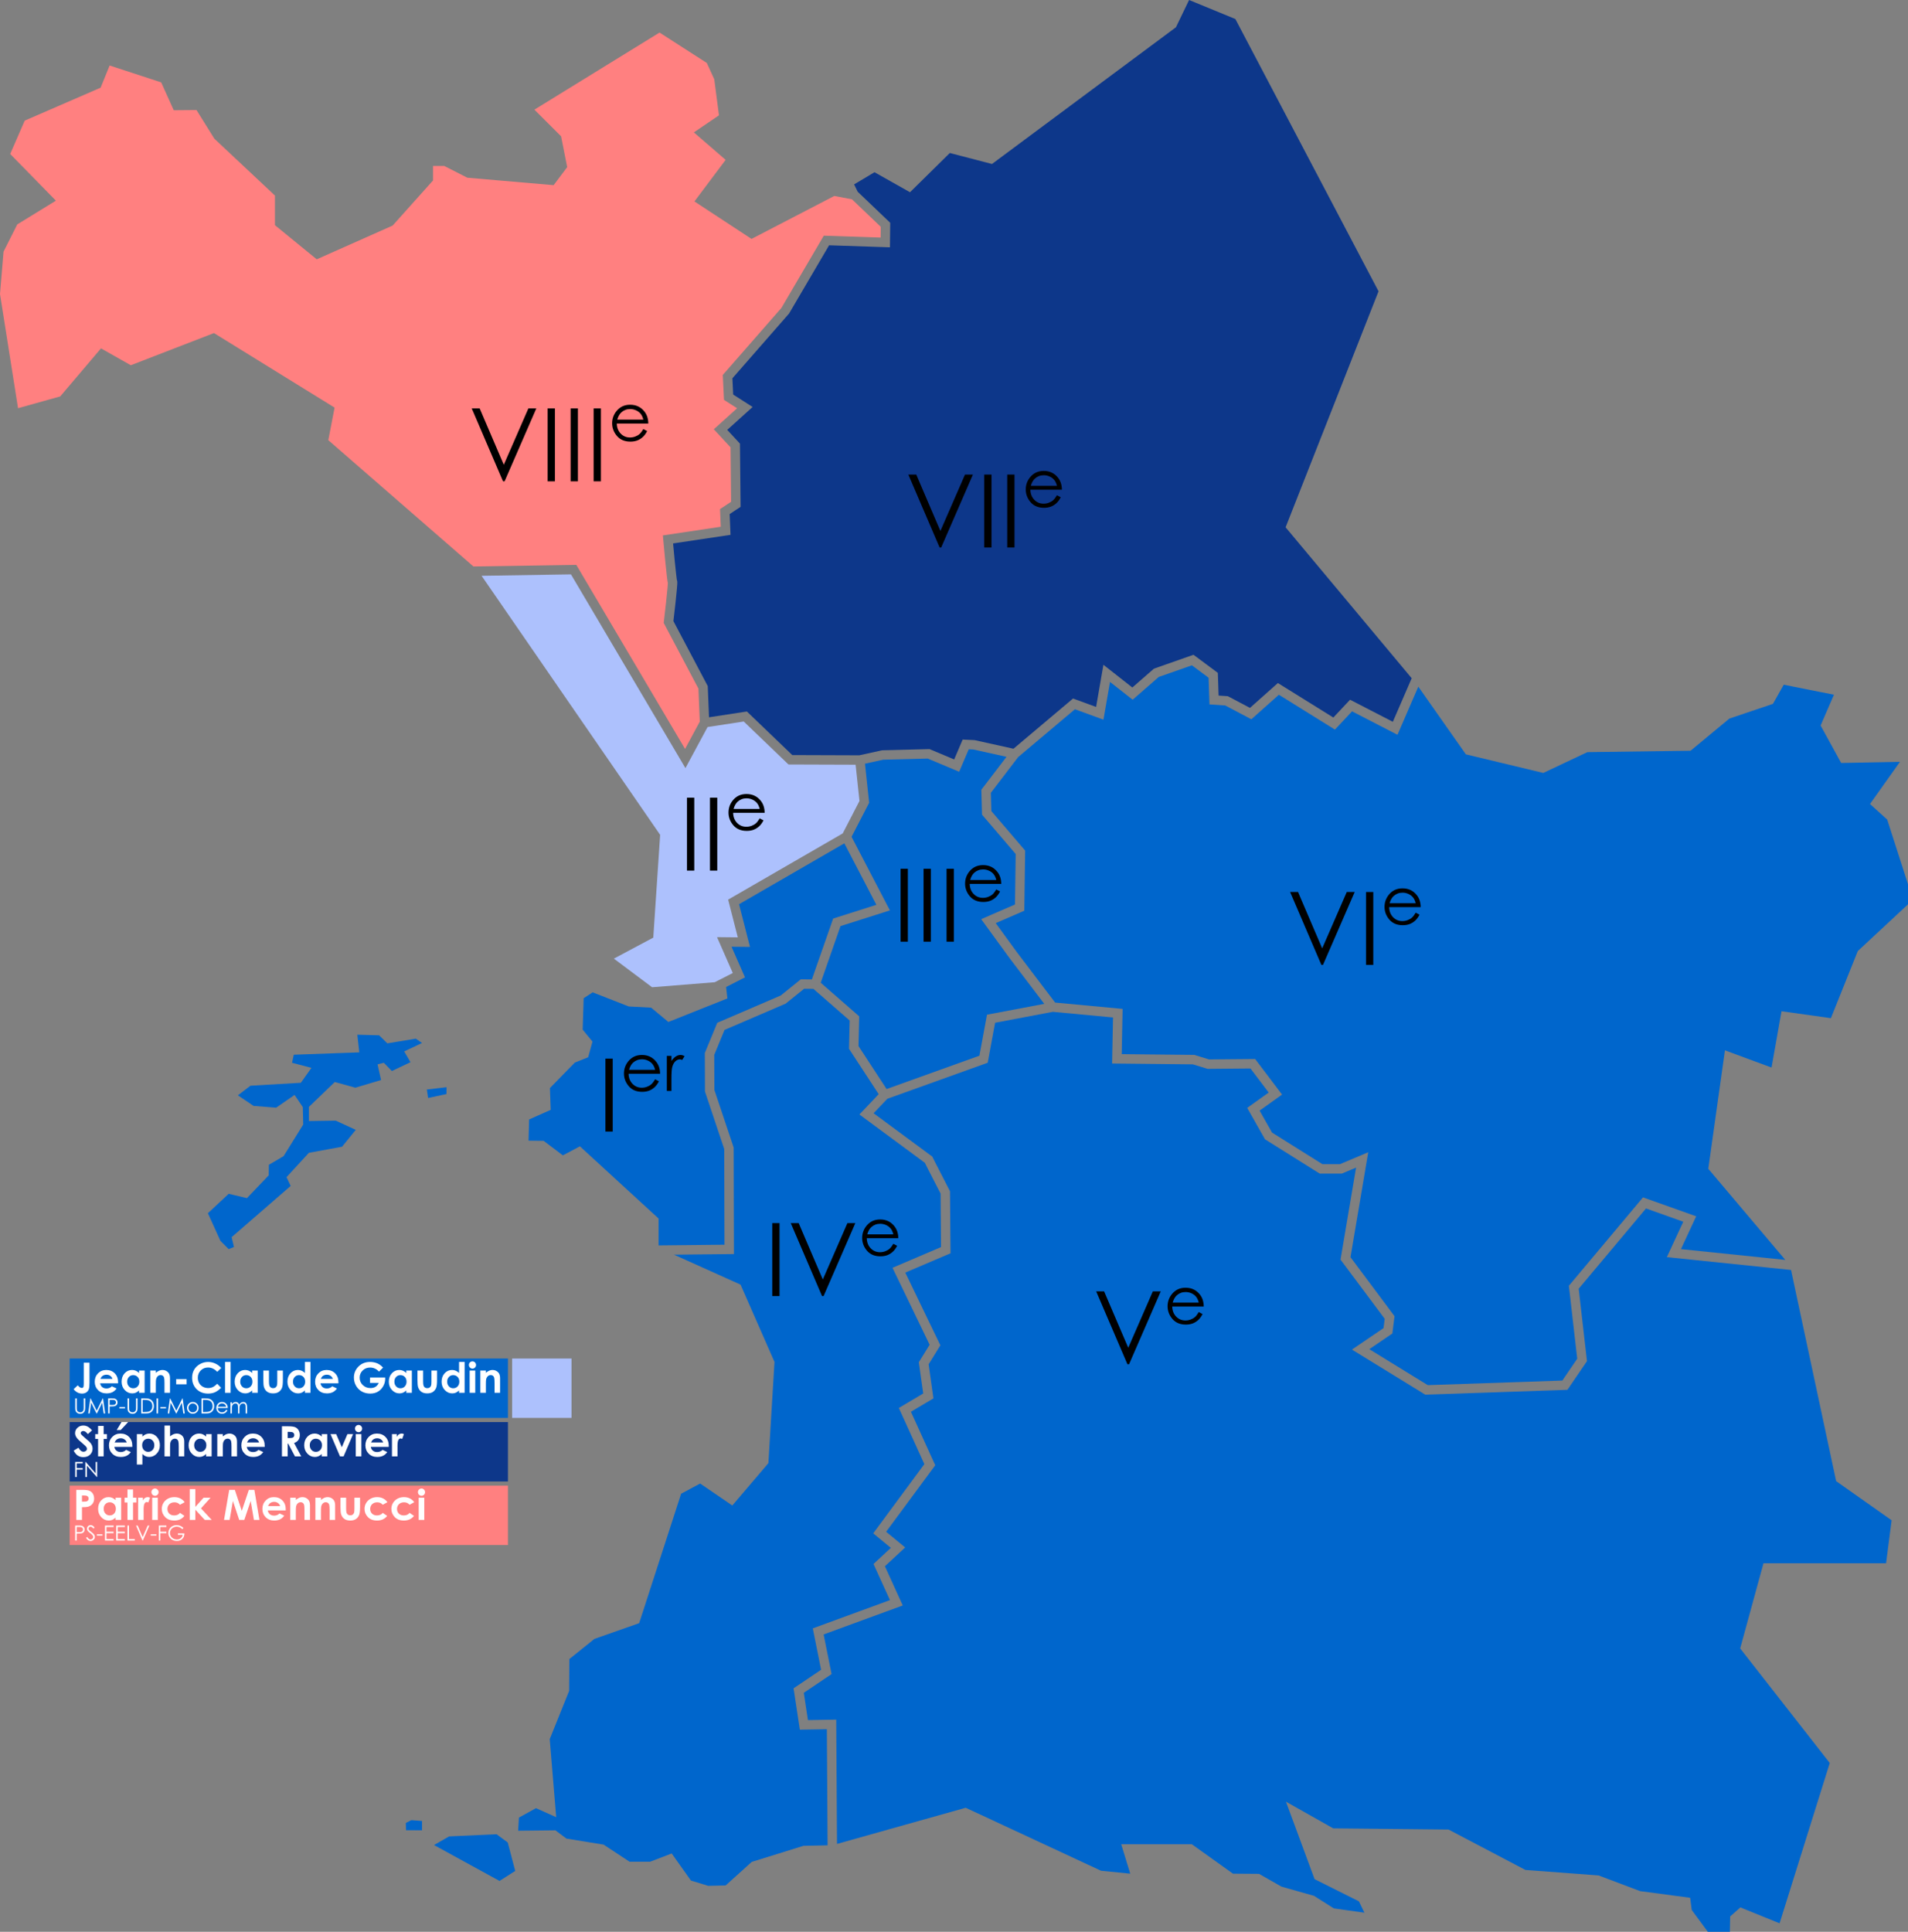 <?xml version="1.0" encoding="UTF-8" standalone="no"?>
<svg
   xmlns:dc="http://purl.org/dc/elements/1.1/"
   xmlns:cc="http://creativecommons.org/ns#"
   xmlns:rdf="http://www.w3.org/1999/02/22-rdf-syntax-ns#"
   xmlns:svg="http://www.w3.org/2000/svg"
   xmlns="http://www.w3.org/2000/svg"
   xmlns:sodipodi="http://sodipodi.sourceforge.net/DTD/sodipodi-0.dtd"
   xmlns:inkscape="http://www.inkscape.org/namespaces/inkscape"
   version="1.1"
   id="Calque_1"
   x="0px"
   y="0px"
   width="910.912"
   height="922.117"
   viewBox="0 0 910.912 922.117"
   enable-background="new 0 0 1000 1000"
   xml:space="preserve"
   sodipodi:docname="Marseille 2014.svg"
   inkscape:version="1.0 (4035a4fb49, 2020-05-01)"><rect x="0" y="0" width="910.912" height="922.117" fill="#808080" stroke="none"/><defs
     id="defs253">
	
	
	

	
	
	
<pattern
   id="pattern1502"
   patternTransform="translate(813.387,-63.724)"
   height="100.298"
   width="56.693"
   patternUnits="userSpaceOnUse"><rect
     style="display:inline;vector-effect:none;fill:#00ffff;fill-opacity:1;fill-rule:evenodd;stroke:none;stroke-width:1.114;stroke-linecap:butt;stroke-linejoin:miter;stroke-miterlimit:4;stroke-dasharray:none;stroke-dashoffset:0;stroke-opacity:1"
     id="rect3971-5-4-9"
     width="100.298"
     height="28.346"
     x="0"
     y="-28.346"
     transform="rotate(90)" /><rect
     style="display:inline;vector-effect:none;fill:#0066cc;fill-opacity:1;fill-rule:evenodd;stroke:none;stroke-width:1.114;stroke-linecap:butt;stroke-linejoin:miter;stroke-miterlimit:4;stroke-dasharray:none;stroke-dashoffset:0;stroke-opacity:1"
     id="rect3971-5-4-6"
     width="100.298"
     height="28.346"
     x="0"
     y="-56.693"
     transform="rotate(90)" /></pattern><pattern
   id="pattern2498"
   patternTransform="translate(870.08,-63.724)"
   height="100.298"
   width="56.693"
   patternUnits="userSpaceOnUse"><rect
     style="display:inline;vector-effect:none;fill:#ff8080;fill-opacity:1;fill-rule:evenodd;stroke:none;stroke-width:1.114;stroke-linecap:butt;stroke-linejoin:miter;stroke-miterlimit:4;stroke-dasharray:none;stroke-dashoffset:0;stroke-opacity:1"
     id="rect3971-9-6-7-8"
     width="100.298"
     height="28.346"
     x="0"
     y="-28.346"
     transform="rotate(90)" /><rect
     transform="rotate(90)"
     y="-56.693"
     x="0"
     height="28.346"
     width="100.298"
     id="rect3971-9-6-7-8-9"
     style="display:inline;vector-effect:none;fill:#dd0000;fill-opacity:1;fill-rule:evenodd;stroke:none;stroke-width:1.114;stroke-linecap:butt;stroke-linejoin:miter;stroke-miterlimit:4;stroke-dasharray:none;stroke-dashoffset:0;stroke-opacity:1" /></pattern><pattern
   patternUnits="userSpaceOnUse"
   width="56.693"
   height="100.298"
   patternTransform="translate(813.387,-63.724)"
   id="pattern1502-0"><rect
     transform="rotate(90)"
     y="-28.346"
     x="0"
     height="28.346"
     width="100.298"
     id="rect3971-5-4-9-7"
     style="display:inline;vector-effect:none;fill:#00ffff;fill-opacity:1;fill-rule:evenodd;stroke:none;stroke-width:1.114;stroke-linecap:butt;stroke-linejoin:miter;stroke-miterlimit:4;stroke-dasharray:none;stroke-dashoffset:0;stroke-opacity:1" /><rect
     transform="rotate(90)"
     y="-56.693"
     x="0"
     height="28.346"
     width="100.298"
     id="rect3971-5-4-6-1"
     style="display:inline;vector-effect:none;fill:#0066cc;fill-opacity:1;fill-rule:evenodd;stroke:none;stroke-width:1.114;stroke-linecap:butt;stroke-linejoin:miter;stroke-miterlimit:4;stroke-dasharray:none;stroke-dashoffset:0;stroke-opacity:1" /></pattern></defs><sodipodi:namedview
     pagecolor="#ffffff"
     bordercolor="#666666"
     borderopacity="1"
     objecttolerance="10"
     gridtolerance="10"
     guidetolerance="10"
     inkscape:pageopacity="0"
     inkscape:pageshadow="2"
     inkscape:window-width="1920"
     inkscape:window-height="1051"
     id="namedview251"
     showgrid="false"
     inkscape:zoom="1.3350176"
     inkscape:cx="172.65889"
     inkscape:cy="513.60949"
     inkscape:window-x="-9"
     inkscape:window-y="-9"
     inkscape:window-maximized="1"
     inkscape:current-layer="layer3"
     inkscape:document-rotation="0"
     showguides="false" /><g
     style="display:inline"
     inkscape:label="Map"
     id="layer1"
     inkscape:groupmode="layer"><path
       id="path911-29"
       style="font-variation-settings:normal;display:inline;vector-effect:none;fill:#0066cc;fill-opacity:1;stroke:none;stroke-width:3;stroke-linecap:butt;stroke-linejoin:miter;stroke-miterlimit:4;stroke-dasharray:none;stroke-dashoffset:0;stroke-opacity:1;stop-color:#000000"
       d="m 383.887,471.979 -8.814,7.102 -29.168,12.537 -4.908,11.912 0.062,16.732 9.203,27.479 0.141,50.861 -28.621,0.301 31.771,14.291 16.199,36.891 -2.902,48.314 -17.229,20.225 -15.355,-10.486 -9.082,4.867 -20.039,61.797 -21.348,7.492 -11.984,9.643 -0.094,15.17 -9.27,23.033 3.09,37.266 -9.645,-4.309 -8.145,4.494 -0.375,6.273 17.789,-0.188 5.244,3.934 17.789,2.902 12.359,8.146 h 9.832 l 10.299,-3.934 9.176,12.922 8.24,2.527 8.334,-0.188 12.453,-11.234 24.719,-7.678 11.506,-0.234 -0.354,-55.434 -12.895,0.229 -2.99,-19.742 13.139,-8.852 -3.971,-19.756 36.844,-13.498 -7.859,-17.246 8.291,-7.688 -8.414,-6.93 24.406,-33.049 -12.178,-26.803 11.633,-6.912 -2.104,-14.912 5.162,-8.35 -17.715,-36.732 23.164,-9.887 -0.217,-25.539 -6.293,-12.252 -1.217,-2.428 -31.242,-23.074 9.199,-9.691 -14.172,-21.672 0.322,-13.482 -17.316,-15.115 z m -187.49,396.84 -2.646,1.324 0.098,3.477 7.648,0.033 v -4.436 z m 40.68,6.73 -22.66,1.031 -7.209,4.119 31.273,17.135 7.49,-4.775 -3.559,-13.576 z" /><path
       id="path1834"
       style="font-variation-settings:normal;display:inline;vector-effect:none;fill:#0066cc;fill-opacity:1;stroke:none;stroke-width:3;stroke-linecap:butt;stroke-linejoin:miter;stroke-miterlimit:4;stroke-dasharray:none;stroke-dashoffset:0;stroke-opacity:1;stop-color:#000000"
       d="m 403.111,402.557 -50.279,29.055 5.219,20.381 -8.807,-0.088 6.428,14.623 -9.02,4.605 0.627,5.451 -28.184,11.236 -8.238,-6.836 -10.674,-0.561 -17.229,-6.742 -4.307,2.809 -0.469,14.982 4.682,5.711 -2.061,7.49 -6.367,2.529 -11.891,12.172 0.375,10.393 -10.301,4.588 -0.279,10.111 7.209,0.094 9.176,6.93 8.146,-4.307 37.545,34.455 v 12.842 l 31.475,-0.332 -0.125,-45.67 -9.203,-27.475 -0.068,-18.357 5.949,-14.439 30.287,-13.018 9.592,-7.729 5.283,0.057 10.166,-29.064 20.621,-6.555 z m -232.516,91.35 0.938,8.428 -31.273,1.123 -0.842,3.838 9.27,2.436 -5.057,7.115 -24.064,1.404 -5.992,4.588 7.492,5.057 10.768,0.844 8.801,-6.086 3.932,5.805 0.188,8.332 -9.363,15.076 -7.021,4.119 -0.094,5.057 -10.393,10.861 -8.709,-2.061 -9.924,9.27 5.992,13.201 3.932,3.934 2.529,-1.029 -1.125,-4.682 28.184,-24.439 -1.967,-4.213 10.674,-11.609 15.824,-2.902 6.555,-8.053 -9.551,-4.4 -12.828,0.186 v -6.74 l 12.359,-11.891 9.832,2.715 12.266,-3.652 -1.686,-7.49 2.996,-0.75 3.84,3.934 8.895,-4.213 -2.996,-5.15 8.521,-4.025 -2.998,-2.061 -13.576,2.246 -3.932,-3.838 z m 42.604,25.047 -9.41,1.123 0.609,4.027 8.754,-1.873 z" /><path
       id="path1830"
       style="font-variation-settings:normal;display:inline;vector-effect:none;fill:#0066cc;fill-opacity:1;stroke:none;stroke-width:3;stroke-linecap:butt;stroke-linejoin:miter;stroke-miterlimit:4;stroke-dasharray:none;stroke-dashoffset:0;stroke-opacity:1;stop-color:#000000"
       d="m 462.498,357.654 -4.57,10.73 -15.008,-6.297 -21.305,0.543 -8.66,1.908 1.988,18.66 -8.389,16.229 18.301,35.139 -23.58,7.494 -9.455,27.031 18.385,16.047 -0.34,14.191 13.41,20.506 44.316,-15.912 3.621,-19.576 27.34,-5.172 -16.656,-21.941 -13.465,-18.486 16.131,-7 0.342,-24.102 -16.07,-18.779 -0.324,-11.893 12.01,-15.713 -15.844,-3.504 z" /><path
       id="path1828"
       style="font-variation-settings:normal;display:inline;vector-effect:none;fill:#ff8080;fill-opacity:1;stroke:none;stroke-width:3;stroke-linecap:butt;stroke-linejoin:miter;stroke-miterlimit:4;stroke-dasharray:none;stroke-dashoffset:0;stroke-opacity:1;stop-color:#000000"
       d="m 226.033,270.402 49.1,-0.781 51.926,87.877 7.027,-13.039 -0.645,-15.773 -16.568,-31.35 0.084,-0.697 c 0,0 0.559,-4.696 1.072,-9.432 0.257,-2.368 0.503,-4.747 0.658,-6.533 0.078,-0.893 0.131,-1.643 0.154,-2.135 0.003,-0.056 2.6e-4,-0.062 0.002,-0.111 0.004,0.018 0.028,0.052 0.035,0.072 -0.024,-0.111 0.007,-0.172 -0.014,-0.242 -0.006,-0.021 -0.006,-0.033 -0.012,-0.053 -0.003,0.007 -6.9e-4,0.023 -0.004,0.031 1.7e-4,-0.012 -9e-5,-0.03 0,-0.041 -0.033,-0.121 -0.058,-0.225 -0.078,-0.326 -0.049,-0.24 -0.089,-0.499 -0.135,-0.811 -0.091,-0.623 -0.192,-1.441 -0.303,-2.41 -0.222,-1.938 -0.482,-4.46 -0.729,-6.971 -0.493,-5.022 -0.938,-9.99 -0.938,-9.99 l -0.189,-2.113 27.629,-4.135 -0.346,-8.426 5.281,-3.49 -0.26,-25.996 -7.979,-8.617 11.111,-10.035 -6.266,-4.002 -0.568,-11.9 27.986,-31.982 20.232,-34.492 27.129,0.904 0.057,-5.148 -13.746,-13.125 -8.432,-1.592 -39.512,20.506 -27.248,-17.885 14.889,-19.85 -15.168,-13.107 11.984,-8.146 -2.248,-17.229 -3.557,-7.771 -22.566,-14.514 -59.736,36.799 12.734,12.732 2.902,14.701 -6.461,8.613 -41.197,-3.557 -11.049,-5.619 h -5.338 v 6.93 l -19.287,21.535 -36.236,16.104 -19.943,-16.291 V 93.35 L 102.34,66.197 93.818,52.527 82.957,52.621 76.965,39.324 52.34,31.272 48.033,41.854 11.797,57.582 4.869,73.5 26.686,95.785 8.238,107.113 1.686,120.129 0,140.354 l 8.613,54.494 20.131,-5.619 19.477,-22.939 14.23,8.053 39.701,-15.355 57.584,35.58 -2.998,15.543 z" /><path
       id="path1826"
       style="font-variation-settings:normal;display:inline;vector-effect:none;fill:#adc1fd;fill-opacity:1;stroke:none;stroke-width:3;stroke-linecap:butt;stroke-linejoin:miter;stroke-miterlimit:4;stroke-dasharray:none;stroke-dashoffset:0;stroke-opacity:1;stop-color:#000000"
       d="m 341.227,468.85 8.617,-4.398 -7.523,-17.117 9.918,0.1 -4.611,-18.01 54.697,-31.609 8.002,-15.482 -1.846,-17.314 -32.047,-0.109 -21.365,-20.512 -17.258,2.643 -10.572,19.609 -54.65,-92.486 -42.674,0.678 85.25,123.656 -3.277,49.062 -18.82,10.02 18.258,13.67 z" /><path
       id="path1820"
       style="font-variation-settings:normal;display:inline;vector-effect:none;fill:#0066cc;fill-opacity:1;stroke:none;stroke-width:3;stroke-linecap:butt;stroke-linejoin:miter;stroke-miterlimit:4;stroke-dasharray:none;stroke-dashoffset:0;stroke-opacity:1;stop-color:#000000"
       d="m 855.078,606.205 -59.293,-6.129 7.836,-16.908 -17.787,-6.328 -32.139,38.314 3.957,34.562 -9.322,13.686 -67.895,2.312 -34.988,-21.51 15.078,-10.254 0.555,-4.449 -21.088,-28.25 7.422,-43.916 -6.799,2.865 h -10.559 l -26.125,-16.377 -8.488,-14.992 10.254,-7.322 -8.689,-11.486 -20.471,0.182 -7.043,-2.16 -38.557,-0.395 0.432,-21.982 -28.729,-2.688 -27.562,5.215 -3.531,19.09 -47.918,17.205 -6.555,6.902 28.014,20.689 1.691,3.371 6.771,13.18 0.25,29.609 -21.59,9.213 16.74,34.711 -5.604,9.064 2.295,16.268 -10.744,6.383 11.605,25.539 -23.441,31.744 9.094,7.488 -9.684,8.98 8.525,18.709 -37.781,13.842 3.801,18.914 -13.266,8.938 1.975,13.029 13.508,-0.238 0.377,59.338 61.432,-17.256 64.605,30.057 13.951,1.404 -4.307,-14.045 h 33.707 l 19.662,14.045 12.453,0.094 10.674,6.086 15.543,4.4 9.457,5.992 14.607,2.061 -2.623,-5.43 -21.16,-10.582 -13.67,-36.984 22.564,12.734 55.057,0.562 36.703,19.287 34.924,2.623 19.85,7.49 23.877,3.184 0.748,5.805 9.178,12.453 8.988,0.188 0.188,-9.551 4.867,-4.307 18.727,7.584 23.955,-76.518 -42.77,-54.688 11.123,-40.65 h 58.527 l 2.648,-20.525 -26.482,-18.67 z" /><path
       id="path1818"
       style="font-variation-settings:normal;display:inline;vector-effect:none;fill:#0066cc;fill-opacity:1;stroke:none;stroke-width:3;stroke-linecap:butt;stroke-linejoin:miter;stroke-miterlimit:4;stroke-dasharray:none;stroke-dashoffset:0;stroke-opacity:1;stop-color:#000000"
       d="m 677.125,327.771 -9.941,22.965 -21.686,-11.184 -8.178,8.713 -26.754,-16.637 -13.15,11.705 -12.479,-6.598 -7.51,-0.5 -0.43,-12.736 -7.969,-5.922 -15.811,5.551 -12.467,10.871 -10.816,-8.49 -3.127,18.01 -13.619,-4.979 -27.104,22.85 -13.035,17.053 0.238,8.707 16.139,18.861 -0.408,28.707 -13.643,5.92 10.129,13.91 18.23,24.014 32.213,3.016 -0.422,21.619 34.664,0.354 7,2.146 22.039,-0.193 12.846,16.979 -10.721,7.658 5.932,10.477 24.062,15.084 h 8.355 l 13.514,-5.695 -8.469,50.098 21.021,28.16 -1.033,8.264 -11.008,7.486 27.908,17.158 64.256,-2.189 7.098,-10.416 -3.988,-34.822 35.393,-42.193 25.381,9.031 -7.26,15.666 49.814,5.15 -36.762,-43.49 7.945,-56.541 22.246,8.209 4.768,-26.881 23.57,3.311 12.844,-32.043 26.35,-24.498 -12.314,-38.268 -8.209,-7.416 14.301,-20.127 -28.072,0.531 -9.799,-17.877 6.355,-14.697 -23.967,-4.768 -5.164,9.137 -20.789,7.018 -18.539,15.359 -49.258,0.662 -21.055,9.932 -36.943,-8.871 z" /><path
       id="path1814"
       style="font-variation-settings:normal;display:inline;vector-effect:none;fill:#0d378a;fill-opacity:1;stroke:none;stroke-width:3;stroke-linecap:butt;stroke-linejoin:miter;stroke-miterlimit:4;stroke-dasharray:none;stroke-dashoffset:0;stroke-opacity:1;stop-color:#000000"
       d="m 567.689,0 -6.273,13.014 -87.826,65.262 -20.131,-5.244 -19.008,18.727 -16.947,-9.551 -9.738,5.807 1.715,3.51 15.527,14.824 -0.131,11.705 -29.051,-0.969 -19.092,32.549 -27.07,30.938 0.369,7.764 9.277,5.924 -12.107,10.938 6.062,6.551 0.303,30.182 -5.205,3.439 0.404,9.926 -27.42,4.104 c 0.134,1.482 0.35,3.905 0.736,7.842 0.245,2.498 0.504,5.009 0.721,6.898 0.108,0.945 0.207,1.737 0.285,2.271 0.03,0.203 0.051,0.32 0.07,0.43 0.142,0.311 0.138,0.515 0.156,0.639 0.029,0.198 0.034,0.323 0.037,0.453 0.007,0.26 -0.001,0.514 -0.016,0.818 -0.028,0.609 -0.088,1.39 -0.168,2.314 -0.161,1.848 -0.408,4.245 -0.666,6.629 -0.478,4.413 -0.926,8.15 -1,8.775 l 16.393,31.018 0.609,14.895 18.076,-2.766 21.67,20.801 32.012,0.111 10.805,-2.381 22.703,-0.58 11.771,4.939 4.043,-9.494 5.688,0.271 18.576,4.107 28.436,-23.969 11.012,4.025 3.492,-20.125 13.812,10.842 10.311,-8.992 18.881,-6.631 11.629,8.643 0.365,10.836 4.406,0.293 10.562,5.586 13.332,-11.865 26.477,16.465 7.977,-8.5 20.426,10.533 9,-20.789 -60.197,-72.043 44.367,-112.654 L 589.785,9.082 Z" /></g><g
     style="display:inline"
     inkscape:label="Nombres"
     id="layer3"
     inkscape:groupmode="layer"><g
       id="g344-6"
       style="display:inline"><rect
         y="648.466"
         x="33.248"
         height="28.346"
         width="209.252"
         id="rect3971-5-2-8"
         style="display:inline;vector-effect:none;fill:#0066cc;fill-opacity:1;fill-rule:evenodd;stroke:none;stroke-width:1.609;stroke-linecap:butt;stroke-linejoin:miter;stroke-miterlimit:4;stroke-dasharray:none;stroke-dashoffset:0;stroke-opacity:1" /><g
         style="font-style:normal;font-variant:normal;font-weight:bold;font-stretch:normal;font-size:20px;line-height:1.25;font-family:'Century Gothic';-inkscape-font-specification:'Century Gothic Bold';font-variant-ligatures:normal;font-variant-caps:normal;font-variant-numeric:normal;font-feature-settings:normal;text-align:start;letter-spacing:0px;word-spacing:0px;writing-mode:lr-tb;text-anchor:start;display:inline;fill:#ffffff;fill-opacity:1;stroke:none;stroke-width:1"
         id="text3975-4-0"
         aria-label="Jean-Claude Gaudin"><path
           id="path68"
           style="font-style:normal;font-variant:normal;font-weight:bold;font-stretch:normal;font-size:20px;font-family:'Century Gothic';-inkscape-font-specification:'Century Gothic Bold';fill:#ffffff;fill-opacity:1;stroke-width:1"
           d="m 39.985,650.465 h 2.744 v 9.531 q 0,2.275 -0.361,3.193 -0.361,0.918 -1.191,1.465 -0.83,0.537 -1.992,0.537 -2.373,0 -4.043,-2.08 l 1.973,-1.846 q 0.654,0.742 1.113,0.996 0.459,0.254 0.889,0.254 0.439,0 0.654,-0.371 0.215,-0.371 0.215,-1.631 z" /><path
           id="path70"
           style="font-style:normal;font-variant:normal;font-weight:bold;font-stretch:normal;font-size:20px;font-family:'Century Gothic';-inkscape-font-specification:'Century Gothic Bold';fill:#ffffff;fill-opacity:1;stroke-width:1"
           d="m 56.371,660.29 h -8.564 q 0.186,1.133 0.986,1.807 0.811,0.664 2.061,0.664 1.494,0 2.568,-1.045 l 2.246,1.055 q -0.84,1.191 -2.012,1.768 -1.172,0.566 -2.783,0.566 -2.5,0 -4.072,-1.572 -1.572,-1.582 -1.572,-3.955 0,-2.432 1.562,-4.033 1.572,-1.611 3.936,-1.611 2.51,0 4.082,1.611 1.572,1.602 1.572,4.238 z m -2.676,-2.1 q -0.264,-0.889 -1.045,-1.445 -0.771,-0.557 -1.797,-0.557 -1.113,0 -1.953,0.625 -0.527,0.391 -0.977,1.377 z" /><path
           id="path72"
           style="font-style:normal;font-variant:normal;font-weight:bold;font-stretch:normal;font-size:20px;font-family:'Century Gothic';-inkscape-font-specification:'Century Gothic Bold';fill:#ffffff;fill-opacity:1;stroke-width:1"
           d="m 66.391,654.206 h 2.656 v 10.625 h -2.656 v -1.123 q -0.781,0.742 -1.572,1.074 -0.781,0.322 -1.699,0.322 -2.061,0 -3.564,-1.592 -1.504,-1.602 -1.504,-3.975 0,-2.461 1.455,-4.033 1.455,-1.572 3.535,-1.572 0.957,0 1.797,0.361 0.84,0.361 1.553,1.084 z m -2.803,2.188 q -1.24,0 -2.061,0.879 -0.82,0.869 -0.82,2.236 0,1.377 0.83,2.266 0.84,0.889 2.061,0.889 1.26,0 2.09,-0.869 0.83,-0.879 0.83,-2.295 0,-1.387 -0.83,-2.246 -0.83,-0.859 -2.1,-0.859 z" /><path
           id="path74"
           style="font-style:normal;font-variant:normal;font-weight:bold;font-stretch:normal;font-size:20px;font-family:'Century Gothic';-inkscape-font-specification:'Century Gothic Bold';fill:#ffffff;fill-opacity:1;stroke-width:1"
           d="m 71.743,654.206 h 2.656 v 1.084 q 0.908,-0.762 1.641,-1.055 0.742,-0.303 1.514,-0.303 1.582,0 2.686,1.104 0.928,0.938 0.928,2.773 v 7.021 h -2.637 v -4.658 q 0,-1.904 -0.176,-2.529 -0.166,-0.625 -0.596,-0.947 -0.42,-0.332 -1.045,-0.332 -0.811,0 -1.396,0.547 -0.576,0.537 -0.801,1.494 -0.117,0.498 -0.117,2.158 v 4.268 h -2.656 z" /><path
           id="path76"
           style="font-style:normal;font-variant:normal;font-weight:bold;font-stretch:normal;font-size:20px;font-family:'Century Gothic';-inkscape-font-specification:'Century Gothic Bold';fill:#ffffff;fill-opacity:1;stroke-width:1"
           d="m 84.106,658.297 h 4.961 v 2.48 h -4.961 z" /><path
           id="path78"
           style="font-style:normal;font-variant:normal;font-weight:bold;font-stretch:normal;font-size:20px;font-family:'Century Gothic';-inkscape-font-specification:'Century Gothic Bold';fill:#ffffff;fill-opacity:1;stroke-width:1"
           d="m 105.629,652.995 -1.914,1.826 q -1.953,-2.061 -4.395,-2.061 -2.061,0 -3.477,1.406 -1.406,1.406 -1.406,3.467 0,1.436 0.625,2.549 0.625,1.113 1.768,1.748 1.143,0.635 2.539,0.635 1.191,0 2.178,-0.439 0.986,-0.449 2.168,-1.621 l 1.855,1.934 q -1.592,1.553 -3.008,2.158 -1.416,0.596 -3.232,0.596 -3.35,0 -5.488,-2.119 -2.129,-2.129 -2.129,-5.449 0,-2.148 0.967,-3.818 0.977,-1.67 2.783,-2.686 1.816,-1.016 3.906,-1.016 1.777,0 3.418,0.752 1.65,0.752 2.842,2.139 z" /><path
           id="path80"
           style="font-style:normal;font-variant:normal;font-weight:bold;font-stretch:normal;font-size:20px;font-family:'Century Gothic';-inkscape-font-specification:'Century Gothic Bold';fill:#ffffff;fill-opacity:1;stroke-width:1"
           d="m 107.436,650.104 h 2.666 v 14.727 h -2.666 z" /><path
           id="path82"
           style="font-style:normal;font-variant:normal;font-weight:bold;font-stretch:normal;font-size:20px;font-family:'Century Gothic';-inkscape-font-specification:'Century Gothic Bold';fill:#ffffff;fill-opacity:1;stroke-width:1"
           d="m 120.375,654.206 h 2.656 v 10.625 h -2.656 v -1.123 q -0.781,0.742 -1.572,1.074 -0.781,0.322 -1.699,0.322 -2.061,0 -3.564,-1.592 -1.504,-1.602 -1.504,-3.975 0,-2.461 1.455,-4.033 1.455,-1.572 3.535,-1.572 0.957,0 1.797,0.361 0.84,0.361 1.553,1.084 z m -2.803,2.188 q -1.24,0 -2.061,0.879 -0.82,0.869 -0.82,2.236 0,1.377 0.83,2.266 0.84,0.889 2.061,0.889 1.26,0 2.09,-0.869 0.83,-0.879 0.83,-2.295 0,-1.387 -0.83,-2.246 -0.83,-0.859 -2.1,-0.859 z" /><path
           id="path84"
           style="font-style:normal;font-variant:normal;font-weight:bold;font-stretch:normal;font-size:20px;font-family:'Century Gothic';-inkscape-font-specification:'Century Gothic Bold';fill:#ffffff;fill-opacity:1;stroke-width:1"
           d="m 125.717,654.206 h 2.695 v 5.117 q 0,1.494 0.205,2.08 0.205,0.576 0.654,0.898 0.459,0.322 1.123,0.322 0.664,0 1.123,-0.312 0.469,-0.322 0.693,-0.938 0.166,-0.459 0.166,-1.963 v -5.205 h 2.676 v 4.502 q 0,2.783 -0.439,3.809 -0.537,1.25 -1.582,1.924 -1.045,0.664 -2.656,0.664 -1.748,0 -2.832,-0.781 -1.074,-0.781 -1.514,-2.178 -0.312,-0.967 -0.312,-3.516 z" /><path
           id="path86"
           style="font-style:normal;font-variant:normal;font-weight:bold;font-stretch:normal;font-size:20px;font-family:'Century Gothic';-inkscape-font-specification:'Century Gothic Bold';fill:#ffffff;fill-opacity:1;stroke-width:1"
           d="m 145.571,650.104 h 2.656 v 14.727 h -2.656 v -1.123 q -0.781,0.742 -1.572,1.074 -0.781,0.322 -1.699,0.322 -2.061,0 -3.564,-1.592 -1.504,-1.602 -1.504,-3.975 0,-2.461 1.455,-4.033 1.455,-1.572 3.535,-1.572 0.957,0 1.797,0.361 0.84,0.361 1.553,1.084 z m -2.803,6.289 q -1.24,0 -2.061,0.879 -0.82,0.869 -0.82,2.236 0,1.377 0.83,2.266 0.84,0.889 2.061,0.889 1.26,0 2.09,-0.869 0.83,-0.879 0.83,-2.295 0,-1.387 -0.83,-2.246 -0.83,-0.859 -2.1,-0.859 z" /><path
           id="path88"
           style="font-style:normal;font-variant:normal;font-weight:bold;font-stretch:normal;font-size:20px;font-family:'Century Gothic';-inkscape-font-specification:'Century Gothic Bold';fill:#ffffff;fill-opacity:1;stroke-width:1"
           d="m 161.567,660.29 h -8.564 q 0.186,1.133 0.986,1.807 0.811,0.664 2.061,0.664 1.494,0 2.568,-1.045 l 2.246,1.055 q -0.84,1.191 -2.012,1.768 -1.172,0.566 -2.783,0.566 -2.5,0 -4.072,-1.572 -1.572,-1.582 -1.572,-3.955 0,-2.432 1.562,-4.033 1.572,-1.611 3.936,-1.611 2.51,0 4.082,1.611 1.572,1.602 1.572,4.238 z m -2.676,-2.1 q -0.264,-0.889 -1.045,-1.445 -0.771,-0.557 -1.797,-0.557 -1.113,0 -1.953,0.625 -0.527,0.391 -0.977,1.377 z" /><path
           id="path90"
           style="font-style:normal;font-variant:normal;font-weight:bold;font-stretch:normal;font-size:20px;font-family:'Century Gothic';-inkscape-font-specification:'Century Gothic Bold';fill:#ffffff;fill-opacity:1;stroke-width:1"
           d="m 182.875,652.809 -1.924,1.904 q -1.826,-1.934 -4.258,-1.934 -2.119,0 -3.555,1.406 -1.426,1.406 -1.426,3.418 0,2.08 1.484,3.525 1.484,1.445 3.662,1.445 1.416,0 2.383,-0.596 0.977,-0.596 1.572,-1.865 h -4.16 v -2.568 h 7.227 l 0.019,0.605 q 0,1.885 -0.977,3.574 -0.977,1.689 -2.529,2.578 -1.553,0.889 -3.643,0.889 -2.236,0 -3.994,-0.967 -1.748,-0.977 -2.773,-2.773 -1.016,-1.797 -1.016,-3.877 0,-2.852 1.885,-4.961 2.236,-2.51 5.82,-2.51 1.875,0 3.506,0.693 1.377,0.586 2.695,2.012 z" /><path
           id="path92"
           style="font-style:normal;font-variant:normal;font-weight:bold;font-stretch:normal;font-size:20px;font-family:'Century Gothic';-inkscape-font-specification:'Century Gothic Bold';fill:#ffffff;fill-opacity:1;stroke-width:1"
           d="m 193.969,654.206 h 2.656 v 10.625 h -2.656 v -1.123 q -0.781,0.742 -1.572,1.074 -0.781,0.322 -1.699,0.322 -2.061,0 -3.564,-1.592 -1.504,-1.602 -1.504,-3.975 0,-2.461 1.455,-4.033 1.455,-1.572 3.535,-1.572 0.957,0 1.797,0.361 0.84,0.361 1.553,1.084 z m -2.803,2.188 q -1.24,0 -2.061,0.879 -0.82,0.869 -0.82,2.236 0,1.377 0.83,2.266 0.84,0.889 2.061,0.889 1.26,0 2.09,-0.869 0.83,-0.879 0.83,-2.295 0,-1.387 -0.83,-2.246 -0.83,-0.859 -2.1,-0.859 z" /><path
           id="path94"
           style="font-style:normal;font-variant:normal;font-weight:bold;font-stretch:normal;font-size:20px;font-family:'Century Gothic';-inkscape-font-specification:'Century Gothic Bold';fill:#ffffff;fill-opacity:1;stroke-width:1"
           d="m 199.311,654.206 h 2.695 v 5.117 q 0,1.494 0.205,2.08 0.205,0.576 0.654,0.898 0.459,0.322 1.123,0.322 0.664,0 1.123,-0.312 0.469,-0.322 0.693,-0.938 0.166,-0.459 0.166,-1.963 v -5.205 h 2.676 v 4.502 q 0,2.783 -0.439,3.809 -0.537,1.25 -1.582,1.924 -1.045,0.664 -2.656,0.664 -1.748,0 -2.832,-0.781 -1.074,-0.781 -1.514,-2.178 -0.312,-0.967 -0.312,-3.516 z" /><path
           id="path96"
           style="font-style:normal;font-variant:normal;font-weight:bold;font-stretch:normal;font-size:20px;font-family:'Century Gothic';-inkscape-font-specification:'Century Gothic Bold';fill:#ffffff;fill-opacity:1;stroke-width:1"
           d="m 219.164,650.104 h 2.656 v 14.727 h -2.656 v -1.123 q -0.781,0.742 -1.572,1.074 -0.781,0.322 -1.699,0.322 -2.061,0 -3.564,-1.592 -1.504,-1.602 -1.504,-3.975 0,-2.461 1.455,-4.033 1.455,-1.572 3.535,-1.572 0.957,0 1.797,0.361 0.84,0.361 1.553,1.084 z m -2.803,6.289 q -1.24,0 -2.061,0.879 -0.82,0.869 -0.82,2.236 0,1.377 0.83,2.266 0.84,0.889 2.061,0.889 1.26,0 2.09,-0.869 0.83,-0.879 0.83,-2.295 0,-1.387 -0.83,-2.246 -0.83,-0.859 -2.1,-0.859 z" /><path
           id="path98"
           style="font-style:normal;font-variant:normal;font-weight:bold;font-stretch:normal;font-size:20px;font-family:'Century Gothic';-inkscape-font-specification:'Century Gothic Bold';fill:#ffffff;fill-opacity:1;stroke-width:1"
           d="m 225.561,649.831 q 0.703,0 1.201,0.508 0.508,0.508 0.508,1.23 0,0.713 -0.498,1.221 -0.498,0.498 -1.191,0.498 -0.713,0 -1.221,-0.508 -0.498,-0.518 -0.498,-1.25 0,-0.703 0.498,-1.201 0.498,-0.498 1.201,-0.498 z m -1.338,4.375 h 2.676 v 10.625 h -2.676 z" /><path
           id="path100"
           style="font-style:normal;font-variant:normal;font-weight:bold;font-stretch:normal;font-size:20px;font-family:'Century Gothic';-inkscape-font-specification:'Century Gothic Bold';fill:#ffffff;fill-opacity:1;stroke-width:1"
           d="m 229.321,654.206 h 2.656 v 1.084 q 0.908,-0.762 1.641,-1.055 0.742,-0.303 1.514,-0.303 1.582,0 2.686,1.104 0.928,0.938 0.928,2.773 v 7.021 h -2.637 v -4.658 q 0,-1.904 -0.176,-2.529 -0.166,-0.625 -0.596,-0.947 -0.42,-0.332 -1.045,-0.332 -0.811,0 -1.396,0.547 -0.576,0.537 -0.801,1.494 -0.117,0.498 -0.117,2.158 v 4.268 h -2.656 z" /></g><g
         style="font-style:normal;font-variant:normal;font-weight:normal;font-stretch:normal;font-size:10px;line-height:1.25;font-family:'Century Gothic';-inkscape-font-specification:'Century Gothic';font-variant-ligatures:normal;font-variant-caps:normal;font-variant-numeric:normal;font-feature-settings:normal;text-align:start;letter-spacing:0px;word-spacing:0px;writing-mode:lr-tb;text-anchor:start;display:inline;fill:#ffffff;fill-opacity:1;stroke:none;stroke-width:1"
         id="text3979-0"
         aria-label="UMP-UDI-MoDem"><path
           id="path103"
           style="font-style:normal;font-variant:normal;font-weight:normal;font-stretch:normal;font-size:10px;font-family:'Century Gothic';-inkscape-font-specification:'Century Gothic';fill:#ffffff;fill-opacity:1;stroke-width:1"
           d="m 35.922,667.493 h 0.718 v 4.336 q 0,0.771 0.029,0.962 0.054,0.425 0.249,0.713 0.195,0.283 0.601,0.479 0.405,0.19 0.815,0.19 0.356,0 0.684,-0.151 0.327,-0.151 0.547,-0.42 0.22,-0.269 0.322,-0.649 0.073,-0.273 0.073,-1.123 v -4.336 h 0.718 v 4.336 q 0,0.962 -0.19,1.558 -0.186,0.591 -0.752,1.03 -0.562,0.439 -1.362,0.439 -0.869,0 -1.489,-0.415 -0.62,-0.415 -0.83,-1.099 -0.132,-0.42 -0.132,-1.514 z" /><path
           id="path105"
           style="font-style:normal;font-variant:normal;font-weight:normal;font-stretch:normal;font-size:10px;font-family:'Century Gothic';-inkscape-font-specification:'Century Gothic';fill:#ffffff;fill-opacity:1;stroke-width:1"
           d="m 42.114,674.675 1.021,-7.183 h 0.117 l 2.92,5.894 2.891,-5.894 h 0.117 l 1.03,7.183 h -0.708 l -0.703,-5.137 -2.539,5.137 h -0.181 l -2.573,-5.176 -0.698,5.176 z" /><path
           id="path107"
           style="font-style:normal;font-variant:normal;font-weight:normal;font-stretch:normal;font-size:10px;font-family:'Century Gothic';-inkscape-font-specification:'Century Gothic';fill:#ffffff;fill-opacity:1;stroke-width:1"
           d="m 51.635,667.493 h 1.431 q 1.23,0 1.66,0.107 0.615,0.151 1.006,0.625 0.391,0.469 0.391,1.182 0,0.718 -0.381,1.187 -0.381,0.464 -1.05,0.625 -0.488,0.117 -1.826,0.117 h -0.513 v 3.34 h -0.718 z m 0.718,0.698 v 2.441 l 1.216,0.015 q 0.737,0 1.079,-0.132 0.342,-0.137 0.537,-0.435 0.195,-0.303 0.195,-0.674 0,-0.361 -0.195,-0.659 -0.195,-0.303 -0.518,-0.43 -0.317,-0.127 -1.045,-0.127 z" /><path
           id="path109"
           style="font-style:normal;font-variant:normal;font-weight:normal;font-stretch:normal;font-size:10px;font-family:'Century Gothic';-inkscape-font-specification:'Century Gothic';fill:#ffffff;fill-opacity:1;stroke-width:1"
           d="m 57.001,671.677 h 2.686 v 0.596 h -2.686 z" /><path
           id="path111"
           style="font-style:normal;font-variant:normal;font-weight:normal;font-stretch:normal;font-size:10px;font-family:'Century Gothic';-inkscape-font-specification:'Century Gothic';fill:#ffffff;fill-opacity:1;stroke-width:1"
           d="m 60.903,667.493 h 0.718 v 4.336 q 0,0.771 0.029,0.962 0.054,0.425 0.249,0.713 0.195,0.283 0.601,0.479 0.405,0.19 0.815,0.19 0.356,0 0.684,-0.151 0.327,-0.151 0.547,-0.42 0.22,-0.269 0.322,-0.649 0.073,-0.273 0.073,-1.123 v -4.336 h 0.718 v 4.336 q 0,0.962 -0.19,1.558 -0.186,0.591 -0.752,1.03 -0.562,0.439 -1.362,0.439 -0.869,0 -1.489,-0.415 -0.62,-0.415 -0.83,-1.099 -0.132,-0.42 -0.132,-1.514 z" /><path
           id="path113"
           style="font-style:normal;font-variant:normal;font-weight:normal;font-stretch:normal;font-size:10px;font-family:'Century Gothic';-inkscape-font-specification:'Century Gothic';fill:#ffffff;fill-opacity:1;stroke-width:1"
           d="m 67.421,674.675 v -7.183 h 1.489 q 1.611,0 2.339,0.259 1.045,0.366 1.631,1.27 0.591,0.903 0.591,2.153 0,1.079 -0.469,1.899 -0.464,0.82 -1.211,1.211 -0.742,0.391 -2.085,0.391 z m 0.688,-0.679 h 0.83 q 1.489,0 2.065,-0.186 0.811,-0.264 1.274,-0.947 0.464,-0.688 0.464,-1.68 0,-1.04 -0.503,-1.777 -0.503,-0.737 -1.401,-1.011 -0.674,-0.205 -2.222,-0.205 h -0.508 z" /><path
           id="path115"
           style="font-style:normal;font-variant:normal;font-weight:normal;font-stretch:normal;font-size:10px;font-family:'Century Gothic';-inkscape-font-specification:'Century Gothic';fill:#ffffff;fill-opacity:1;stroke-width:1"
           d="m 74.76,667.493 h 0.718 v 7.183 h -0.718 z" /><path
           id="path117"
           style="font-style:normal;font-variant:normal;font-weight:normal;font-stretch:normal;font-size:10px;font-family:'Century Gothic';-inkscape-font-specification:'Century Gothic';fill:#ffffff;fill-opacity:1;stroke-width:1"
           d="m 76.572,671.677 h 2.686 v 0.596 h -2.686 z" /><path
           id="path119"
           style="font-style:normal;font-variant:normal;font-weight:normal;font-stretch:normal;font-size:10px;font-family:'Century Gothic';-inkscape-font-specification:'Century Gothic';fill:#ffffff;fill-opacity:1;stroke-width:1"
           d="m 80.121,674.675 1.021,-7.183 h 0.117 l 2.92,5.894 2.891,-5.894 h 0.117 l 1.03,7.183 h -0.708 l -0.703,-5.137 -2.539,5.137 h -0.181 l -2.573,-5.176 -0.698,5.176 z" /><path
           id="path121"
           style="font-style:normal;font-variant:normal;font-weight:normal;font-stretch:normal;font-size:10px;font-family:'Century Gothic';-inkscape-font-specification:'Century Gothic';fill:#ffffff;fill-opacity:1;stroke-width:1"
           d="m 92.05,669.226 q 1.226,0 2.031,0.889 0.732,0.811 0.732,1.919 0,1.113 -0.776,1.948 -0.771,0.83 -1.987,0.83 -1.221,0 -1.997,-0.83 -0.771,-0.835 -0.771,-1.948 0,-1.104 0.732,-1.914 0.806,-0.894 2.036,-0.894 z m 0,0.669 q -0.85,0 -1.46,0.63 -0.61,0.63 -0.61,1.523 0,0.576 0.278,1.074 0.278,0.498 0.752,0.771 0.474,0.269 1.04,0.269 0.566,0 1.04,-0.269 0.474,-0.273 0.752,-0.771 0.278,-0.498 0.278,-1.074 0,-0.894 -0.615,-1.523 -0.61,-0.63 -1.455,-0.63 z" /><path
           id="path123"
           style="font-style:normal;font-variant:normal;font-weight:normal;font-stretch:normal;font-size:10px;font-family:'Century Gothic';-inkscape-font-specification:'Century Gothic';fill:#ffffff;fill-opacity:1;stroke-width:1"
           d="m 96.191,674.675 v -7.183 h 1.489 q 1.611,0 2.339,0.259 1.045,0.366 1.631,1.27 0.591,0.903 0.591,2.153 0,1.079 -0.469,1.899 -0.464,0.82 -1.211,1.211 -0.742,0.391 -2.085,0.391 z m 0.688,-0.679 h 0.83 q 1.489,0 2.065,-0.186 0.811,-0.264 1.274,-0.947 0.464,-0.688 0.464,-1.68 0,-1.04 -0.503,-1.777 -0.503,-0.737 -1.401,-1.011 -0.674,-0.205 -2.222,-0.205 h -0.508 z" /><path
           id="path125"
           style="font-style:normal;font-variant:normal;font-weight:normal;font-stretch:normal;font-size:10px;font-family:'Century Gothic';-inkscape-font-specification:'Century Gothic';fill:#ffffff;fill-opacity:1;stroke-width:1"
           d="m 107.992,672.913 0.576,0.303 q -0.283,0.557 -0.654,0.898 -0.371,0.342 -0.835,0.522 -0.464,0.176 -1.05,0.176 -1.299,0 -2.031,-0.85 -0.732,-0.854 -0.732,-1.929 0,-1.011 0.62,-1.802 0.786,-1.006 2.104,-1.006 1.357,0 2.168,1.03 0.576,0.728 0.586,1.816 h -4.775 q 0.019,0.928 0.591,1.523 0.571,0.591 1.411,0.591 0.405,0 0.786,-0.142 0.386,-0.142 0.654,-0.376 0.269,-0.234 0.581,-0.757 z m 0,-1.431 q -0.137,-0.547 -0.4,-0.874 -0.259,-0.327 -0.688,-0.527 -0.43,-0.2 -0.903,-0.2 -0.781,0 -1.343,0.503 -0.41,0.366 -0.62,1.099 z" /><path
           id="path127"
           style="font-style:normal;font-variant:normal;font-weight:normal;font-stretch:normal;font-size:10px;font-family:'Century Gothic';-inkscape-font-specification:'Century Gothic';fill:#ffffff;fill-opacity:1;stroke-width:1"
           d="m 110.019,669.363 h 0.679 v 0.918 q 0.356,-0.508 0.732,-0.742 0.518,-0.312 1.089,-0.312 0.386,0 0.732,0.151 0.347,0.151 0.566,0.405 0.22,0.249 0.381,0.718 0.342,-0.625 0.854,-0.947 0.513,-0.327 1.104,-0.327 0.552,0 0.972,0.278 0.425,0.278 0.63,0.776 0.205,0.498 0.205,1.494 v 2.9 h -0.698 v -2.9 q 0,-0.854 -0.122,-1.172 -0.122,-0.322 -0.42,-0.518 -0.293,-0.195 -0.703,-0.195 -0.498,0 -0.913,0.293 -0.41,0.293 -0.601,0.781 -0.19,0.488 -0.19,1.631 v 2.08 h -0.679 v -2.72 q 0,-0.962 -0.122,-1.304 -0.117,-0.347 -0.415,-0.552 -0.298,-0.21 -0.708,-0.21 -0.474,0 -0.889,0.288 -0.41,0.283 -0.61,0.767 -0.195,0.483 -0.195,1.479 v 2.251 h -0.679 z" /></g><g
         style="font-size:26.667px;line-height:1.25;font-family:'Century Gothic';-inkscape-font-specification:'Century Gothic';text-align:end;letter-spacing:0px;word-spacing:0px;writing-mode:lr-tb;text-anchor:end"
         id="text394" /><rect
         style="display:inline;vector-effect:none;fill:#0d378a;fill-opacity:1;fill-rule:evenodd;stroke:none;stroke-width:1.609;stroke-linecap:butt;stroke-linejoin:miter;stroke-miterlimit:4;stroke-dasharray:none;stroke-dashoffset:0;stroke-opacity:1"
         id="rect3971-5-2-8-7"
         width="209.252"
         height="28.346"
         x="33.248"
         y="678.812" /><g
         style="font-style:normal;font-variant:normal;font-weight:bold;font-stretch:normal;font-size:20px;line-height:1.25;font-family:'Century Gothic';-inkscape-font-specification:'Century Gothic Bold';font-variant-ligatures:normal;font-variant-caps:normal;font-variant-numeric:normal;font-feature-settings:normal;text-align:start;letter-spacing:0px;word-spacing:0px;writing-mode:lr-tb;text-anchor:start;display:inline;fill:#ffffff;fill-opacity:1;stroke:none;stroke-width:1"
         id="text3975-4-0-3"
         aria-label="Stéphane Ravier"><path
           id="path131"
           style="font-style:normal;font-variant:normal;font-weight:bold;font-stretch:normal;font-size:20px;font-family:'Century Gothic';-inkscape-font-specification:'Century Gothic Bold';fill:#ffffff;fill-opacity:1;stroke-width:1"
           d="m 43.94,682.765 -2.021,1.787 q -1.064,-1.484 -2.168,-1.484 -0.537,0 -0.879,0.293 -0.342,0.283 -0.342,0.645 0,0.361 0.244,0.684 0.332,0.43 2.002,1.846 1.562,1.309 1.895,1.65 0.83,0.84 1.172,1.611 0.352,0.762 0.352,1.67 0,1.768 -1.221,2.92 -1.221,1.152 -3.184,1.152 -1.533,0 -2.676,-0.752 -1.133,-0.752 -1.943,-2.363 l 2.295,-1.387 q 1.035,1.904 2.383,1.904 0.703,0 1.182,-0.41 0.479,-0.41 0.479,-0.947 0,-0.488 -0.361,-0.977 -0.361,-0.488 -1.592,-1.494 -2.344,-1.914 -3.027,-2.949 -0.684,-1.045 -0.684,-2.08 0,-1.494 1.133,-2.559 1.143,-1.074 2.812,-1.074 1.074,0 2.041,0.498 0.977,0.498 2.109,1.816 z" /><path
           id="path133"
           style="font-style:normal;font-variant:normal;font-weight:bold;font-stretch:normal;font-size:20px;font-family:'Century Gothic';-inkscape-font-specification:'Century Gothic Bold';fill:#ffffff;fill-opacity:1;stroke-width:1"
           d="m 46.83,680.636 h 2.656 v 3.916 h 1.582 v 2.295 h -1.582 v 8.33 h -2.656 v -8.33 h -1.367 v -2.295 h 1.367 z" /><path
           id="path135"
           style="font-style:normal;font-variant:normal;font-weight:bold;font-stretch:normal;font-size:20px;font-family:'Century Gothic';-inkscape-font-specification:'Century Gothic Bold';fill:#ffffff;fill-opacity:1;stroke-width:1"
           d="m 63.168,690.636 h -8.564 q 0.186,1.133 0.986,1.807 0.811,0.664 2.061,0.664 1.494,0 2.568,-1.045 l 2.246,1.055 q -0.84,1.191 -2.012,1.768 -1.172,0.566 -2.783,0.566 -2.5,0 -4.072,-1.572 -1.572,-1.582 -1.572,-3.955 0,-2.432 1.562,-4.033 1.572,-1.611 3.936,-1.611 2.51,0 4.082,1.611 1.572,1.602 1.572,4.238 z m -2.676,-2.1 q -0.264,-0.889 -1.045,-1.445 -0.771,-0.557 -1.797,-0.557 -1.113,0 -1.953,0.625 -0.527,0.391 -0.977,1.377 z m -2.451,-9.756 h 3.154 l -3.574,3.828 h -1.914 z" /><path
           id="path137"
           style="font-style:normal;font-variant:normal;font-weight:bold;font-stretch:normal;font-size:20px;font-family:'Century Gothic';-inkscape-font-specification:'Century Gothic Bold';fill:#ffffff;fill-opacity:1;stroke-width:1"
           d="m 67.983,684.552 v 1.172 q 0.723,-0.723 1.562,-1.084 0.84,-0.361 1.797,-0.361 2.08,0 3.535,1.572 1.455,1.572 1.455,4.033 0,2.373 -1.504,3.975 -1.504,1.592 -3.564,1.592 -0.918,0 -1.709,-0.322 -0.791,-0.332 -1.572,-1.074 v 5.01 h -2.646 v -14.512 z m 2.803,2.188 q -1.26,0 -2.09,0.859 -0.83,0.859 -0.83,2.246 0,1.416 0.83,2.295 0.83,0.869 2.09,0.869 1.221,0 2.051,-0.889 0.84,-0.889 0.84,-2.266 0,-1.367 -0.82,-2.236 -0.82,-0.879 -2.07,-0.879 z" /><path
           id="path139"
           style="font-style:normal;font-variant:normal;font-weight:bold;font-stretch:normal;font-size:20px;font-family:'Century Gothic';-inkscape-font-specification:'Century Gothic Bold';fill:#ffffff;fill-opacity:1;stroke-width:1"
           d="m 78.549,680.451 h 2.646 v 5.176 q 0.781,-0.674 1.572,-1.006 0.791,-0.342 1.602,-0.342 1.582,0 2.666,1.094 0.928,0.947 0.928,2.783 v 7.021 h -2.627 v -4.658 q 0,-1.846 -0.176,-2.5 -0.176,-0.654 -0.605,-0.977 -0.42,-0.322 -1.045,-0.322 -0.811,0 -1.396,0.537 -0.576,0.537 -0.801,1.465 -0.117,0.479 -0.117,2.188 v 4.268 h -2.646 z" /><path
           id="path141"
           style="font-style:normal;font-variant:normal;font-weight:bold;font-stretch:normal;font-size:20px;font-family:'Century Gothic';-inkscape-font-specification:'Century Gothic Bold';fill:#ffffff;fill-opacity:1;stroke-width:1"
           d="m 98.383,684.552 h 2.656 v 10.625 h -2.656 v -1.123 q -0.781,0.742 -1.572,1.074 -0.781,0.322 -1.699,0.322 -2.061,0 -3.564,-1.592 -1.504,-1.602 -1.504,-3.975 0,-2.461 1.455,-4.033 1.455,-1.572 3.535,-1.572 0.957,0 1.797,0.361 0.84,0.361 1.553,1.084 z m -2.803,2.188 q -1.24,0 -2.061,0.879 -0.82,0.869 -0.82,2.236 0,1.377 0.83,2.266 0.84,0.889 2.061,0.889 1.26,0 2.09,-0.869 0.83,-0.879 0.83,-2.295 0,-1.387 -0.83,-2.246 -0.83,-0.859 -2.1,-0.859 z" /><path
           id="path143"
           style="font-style:normal;font-variant:normal;font-weight:bold;font-stretch:normal;font-size:20px;font-family:'Century Gothic';-inkscape-font-specification:'Century Gothic Bold';fill:#ffffff;fill-opacity:1;stroke-width:1"
           d="m 103.735,684.552 h 2.656 v 1.084 q 0.908,-0.762 1.641,-1.055 0.742,-0.303 1.514,-0.303 1.582,0 2.686,1.104 0.928,0.938 0.928,2.773 v 7.021 h -2.637 v -4.658 q 0,-1.904 -0.176,-2.529 -0.166,-0.625 -0.596,-0.947 -0.42,-0.332 -1.045,-0.332 -0.811,0 -1.396,0.547 -0.576,0.537 -0.801,1.494 -0.117,0.498 -0.117,2.158 v 4.268 h -2.656 z" /><path
           id="path145"
           style="font-style:normal;font-variant:normal;font-weight:bold;font-stretch:normal;font-size:20px;font-family:'Century Gothic';-inkscape-font-specification:'Century Gothic Bold';fill:#ffffff;fill-opacity:1;stroke-width:1"
           d="m 126.371,690.636 h -8.564 q 0.186,1.133 0.986,1.807 0.811,0.664 2.061,0.664 1.494,0 2.568,-1.045 l 2.246,1.055 q -0.84,1.191 -2.012,1.768 -1.172,0.566 -2.783,0.566 -2.5,0 -4.072,-1.572 -1.572,-1.582 -1.572,-3.955 0,-2.432 1.562,-4.033 1.572,-1.611 3.936,-1.611 2.51,0 4.082,1.611 1.572,1.602 1.572,4.238 z m -2.676,-2.1 q -0.264,-0.889 -1.045,-1.445 -0.771,-0.557 -1.797,-0.557 -1.113,0 -1.953,0.625 -0.527,0.391 -0.977,1.377 z" /><path
           id="path147"
           style="font-style:normal;font-variant:normal;font-weight:bold;font-stretch:normal;font-size:20px;font-family:'Century Gothic';-inkscape-font-specification:'Century Gothic Bold';fill:#ffffff;fill-opacity:1;stroke-width:1"
           d="m 134.604,680.812 h 2.9 q 2.383,0 3.389,0.43 1.016,0.42 1.631,1.406 0.615,0.986 0.615,2.334 0,1.416 -0.684,2.373 -0.674,0.947 -2.041,1.436 l 3.398,6.387 h -2.988 l -3.232,-6.084 h -0.254 v 6.084 h -2.734 z m 2.734,5.615 h 0.859 q 1.309,0 1.797,-0.342 0.498,-0.342 0.498,-1.133 0,-0.469 -0.244,-0.811 -0.244,-0.352 -0.654,-0.498 -0.41,-0.156 -1.504,-0.156 h -0.752 z" /><path
           id="path149"
           style="font-style:normal;font-variant:normal;font-weight:bold;font-stretch:normal;font-size:20px;font-family:'Century Gothic';-inkscape-font-specification:'Century Gothic Bold';fill:#ffffff;fill-opacity:1;stroke-width:1"
           d="m 153.578,684.552 h 2.656 v 10.625 h -2.656 v -1.123 q -0.781,0.742 -1.572,1.074 -0.781,0.322 -1.699,0.322 -2.061,0 -3.564,-1.592 -1.504,-1.602 -1.504,-3.975 0,-2.461 1.455,-4.033 1.455,-1.572 3.535,-1.572 0.957,0 1.797,0.361 0.84,0.361 1.553,1.084 z m -2.803,2.188 q -1.24,0 -2.061,0.879 -0.82,0.869 -0.82,2.236 0,1.377 0.83,2.266 0.84,0.889 2.061,0.889 1.26,0 2.09,-0.869 0.83,-0.879 0.83,-2.295 0,-1.387 -0.83,-2.246 -0.83,-0.859 -2.1,-0.859 z" /><path
           id="path151"
           style="font-style:normal;font-variant:normal;font-weight:bold;font-stretch:normal;font-size:20px;font-family:'Century Gothic';-inkscape-font-specification:'Century Gothic Bold';fill:#ffffff;fill-opacity:1;stroke-width:1"
           d="m 157.787,684.552 h 2.715 l 2.686,6.27 2.676,-6.27 h 2.705 l -4.521,10.625 h -1.729 z" /><path
           id="path153"
           style="font-style:normal;font-variant:normal;font-weight:bold;font-stretch:normal;font-size:20px;font-family:'Century Gothic';-inkscape-font-specification:'Century Gothic Bold';fill:#ffffff;fill-opacity:1;stroke-width:1"
           d="m 171.186,680.177 q 0.703,0 1.201,0.508 0.508,0.508 0.508,1.23 0,0.713 -0.498,1.221 -0.498,0.498 -1.191,0.498 -0.713,0 -1.221,-0.508 -0.498,-0.518 -0.498,-1.25 0,-0.703 0.498,-1.201 0.498,-0.498 1.201,-0.498 z m -1.338,4.375 h 2.676 v 10.625 h -2.676 z" /><path
           id="path155"
           style="font-style:normal;font-variant:normal;font-weight:bold;font-stretch:normal;font-size:20px;font-family:'Century Gothic';-inkscape-font-specification:'Century Gothic Bold';fill:#ffffff;fill-opacity:1;stroke-width:1"
           d="m 185.59,690.636 h -8.564 q 0.186,1.133 0.986,1.807 0.811,0.664 2.061,0.664 1.494,0 2.568,-1.045 l 2.246,1.055 q -0.84,1.191 -2.012,1.768 -1.172,0.566 -2.783,0.566 -2.5,0 -4.072,-1.572 -1.572,-1.582 -1.572,-3.955 0,-2.432 1.562,-4.033 1.572,-1.611 3.936,-1.611 2.51,0 4.082,1.611 1.572,1.602 1.572,4.238 z m -2.676,-2.1 q -0.264,-0.889 -1.045,-1.445 -0.771,-0.557 -1.797,-0.557 -1.113,0 -1.953,0.625 -0.527,0.391 -0.977,1.377 z" /><path
           id="path157"
           style="font-style:normal;font-variant:normal;font-weight:bold;font-stretch:normal;font-size:20px;font-family:'Century Gothic';-inkscape-font-specification:'Century Gothic Bold';fill:#ffffff;fill-opacity:1;stroke-width:1"
           d="m 187.133,684.552 h 2.285 v 1.338 q 0.371,-0.791 0.986,-1.201 0.615,-0.41 1.348,-0.41 0.518,0 1.084,0.273 l -0.83,2.295 q -0.469,-0.234 -0.771,-0.234 -0.615,0 -1.045,0.762 -0.42,0.762 -0.42,2.988 l 0.01,0.518 v 4.297 h -2.646 z" /></g><g
         style="font-style:normal;font-variant:normal;font-weight:normal;font-stretch:normal;font-size:10px;line-height:1.25;font-family:'Century Gothic';-inkscape-font-specification:'Century Gothic';font-variant-ligatures:normal;font-variant-caps:normal;font-variant-numeric:normal;font-feature-settings:normal;text-align:start;letter-spacing:0px;word-spacing:0px;writing-mode:lr-tb;text-anchor:start;display:inline;fill:#ffffff;fill-opacity:1;stroke:none;stroke-width:1"
         id="text3979-0-4"
         aria-label="FN"><path
           id="path160"
           style="font-style:normal;font-variant:normal;font-weight:normal;font-stretch:normal;font-size:10px;font-family:'Century Gothic';-inkscape-font-specification:'Century Gothic';fill:#ffffff;fill-opacity:1;stroke-width:1"
           d="m 35.898,697.839 h 3.599 v 0.708 h -2.886 v 2.246 h 2.886 v 0.708 h -2.886 v 3.521 h -0.713 z" /><path
           id="path162"
           style="font-style:normal;font-variant:normal;font-weight:normal;font-stretch:normal;font-size:10px;font-family:'Century Gothic';-inkscape-font-specification:'Century Gothic';fill:#ffffff;fill-opacity:1;stroke-width:1"
           d="m 40.746,705.022 v -7.183 h 0.156 l 4.775,5.498 v -5.498 h 0.708 v 7.183 h -0.161 l -4.736,-5.43 v 5.43 z" /></g><rect
         y="709.158"
         x="33.248"
         height="28.346"
         width="209.252"
         id="rect3971-5-2-8-7-0"
         style="display:inline;vector-effect:none;fill:#ff8080;fill-opacity:1;fill-rule:evenodd;stroke:none;stroke-width:1.609;stroke-linecap:butt;stroke-linejoin:miter;stroke-miterlimit:4;stroke-dasharray:none;stroke-dashoffset:0;stroke-opacity:1" /><g
         style="font-style:normal;font-variant:normal;font-weight:bold;font-stretch:normal;font-size:20px;line-height:1.25;font-family:'Century Gothic';-inkscape-font-specification:'Century Gothic Bold';font-variant-ligatures:normal;font-variant-caps:normal;font-variant-numeric:normal;font-feature-settings:normal;text-align:start;letter-spacing:0px;word-spacing:0px;writing-mode:lr-tb;text-anchor:start;display:inline;fill:#ffffff;fill-opacity:1;stroke:none;stroke-width:1"
         id="text3975-4-0-3-4"
         aria-label="Patrick Mennucci"><path
           id="path165"
           style="font-style:normal;font-variant:normal;font-weight:bold;font-stretch:normal;font-size:20px;font-family:'Century Gothic';-inkscape-font-specification:'Century Gothic Bold';fill:#ffffff;fill-opacity:1;stroke-width:1"
           d="m 36.401,711.158 h 2.9 q 2.354,0 3.389,0.439 1.045,0.43 1.641,1.406 0.605,0.967 0.605,2.324 0,1.504 -0.791,2.5 -0.781,0.996 -2.129,1.387 -0.791,0.225 -2.881,0.225 v 6.084 h -2.734 z m 2.734,5.615 h 0.869 q 1.025,0 1.426,-0.146 0.4,-0.146 0.625,-0.479 0.234,-0.342 0.234,-0.82 0,-0.83 -0.645,-1.211 -0.469,-0.283 -1.738,-0.283 h -0.771 z" /><path
           id="path167"
           style="font-style:normal;font-variant:normal;font-weight:bold;font-stretch:normal;font-size:20px;font-family:'Century Gothic';-inkscape-font-specification:'Century Gothic Bold';fill:#ffffff;fill-opacity:1;stroke-width:1"
           d="m 55.18,714.899 h 2.656 v 10.625 h -2.656 v -1.123 q -0.781,0.742 -1.572,1.074 -0.781,0.322 -1.699,0.322 -2.061,0 -3.564,-1.592 -1.504,-1.602 -1.504,-3.975 0,-2.461 1.455,-4.033 1.455,-1.572 3.535,-1.572 0.957,0 1.797,0.361 0.84,0.361 1.553,1.084 z m -2.803,2.188 q -1.24,0 -2.061,0.879 -0.82,0.869 -0.82,2.236 0,1.377 0.83,2.266 0.84,0.889 2.061,0.889 1.26,0 2.09,-0.869 0.83,-0.879 0.83,-2.295 0,-1.387 -0.83,-2.246 -0.83,-0.859 -2.1,-0.859 z" /><path
           id="path169"
           style="font-style:normal;font-variant:normal;font-weight:bold;font-stretch:normal;font-size:20px;font-family:'Century Gothic';-inkscape-font-specification:'Century Gothic Bold';fill:#ffffff;fill-opacity:1;stroke-width:1"
           d="m 60.854,710.983 h 2.656 v 3.916 h 1.582 v 2.295 h -1.582 v 8.33 h -2.656 v -8.33 h -1.367 v -2.295 h 1.367 z" /><path
           id="path171"
           style="font-style:normal;font-variant:normal;font-weight:bold;font-stretch:normal;font-size:20px;font-family:'Century Gothic';-inkscape-font-specification:'Century Gothic Bold';fill:#ffffff;fill-opacity:1;stroke-width:1"
           d="m 65.922,714.899 h 2.285 v 1.338 q 0.371,-0.791 0.986,-1.201 0.615,-0.41 1.348,-0.41 0.518,0 1.084,0.273 l -0.83,2.295 q -0.469,-0.234 -0.771,-0.234 -0.615,0 -1.045,0.762 -0.42,0.762 -0.42,2.988 l 0.01,0.518 v 4.297 h -2.646 z" /><path
           id="path173"
           style="font-style:normal;font-variant:normal;font-weight:bold;font-stretch:normal;font-size:20px;font-family:'Century Gothic';-inkscape-font-specification:'Century Gothic Bold';fill:#ffffff;fill-opacity:1;stroke-width:1"
           d="m 73.998,710.524 q 0.703,0 1.201,0.508 0.508,0.508 0.508,1.23 0,0.713 -0.498,1.221 -0.498,0.498 -1.191,0.498 -0.713,0 -1.221,-0.508 -0.498,-0.518 -0.498,-1.25 0,-0.703 0.498,-1.201 0.498,-0.498 1.201,-0.498 z m -1.338,4.375 h 2.676 v 10.625 H 72.661 Z" /><path
           id="path175"
           style="font-style:normal;font-variant:normal;font-weight:bold;font-stretch:normal;font-size:20px;font-family:'Century Gothic';-inkscape-font-specification:'Century Gothic Bold';fill:#ffffff;fill-opacity:1;stroke-width:1"
           d="m 88.159,717.047 -2.217,1.221 q -0.625,-0.654 -1.24,-0.908 -0.605,-0.254 -1.426,-0.254 -1.494,0 -2.422,0.898 -0.918,0.889 -0.918,2.285 0,1.357 0.889,2.217 0.889,0.859 2.334,0.859 1.787,0 2.783,-1.221 l 2.1,1.436 q -1.709,2.217 -4.824,2.217 -2.803,0 -4.395,-1.66 -1.582,-1.66 -1.582,-3.887 0,-1.543 0.771,-2.842 0.771,-1.299 2.148,-2.041 1.387,-0.742 3.096,-0.742 1.582,0 2.842,0.635 1.26,0.625 2.061,1.787 z" /><path
           id="path177"
           style="font-style:normal;font-variant:normal;font-weight:bold;font-stretch:normal;font-size:20px;font-family:'Century Gothic';-inkscape-font-specification:'Century Gothic Bold';fill:#ffffff;fill-opacity:1;stroke-width:1"
           d="m 90.59,710.797 h 2.666 v 8.486 l 3.926,-4.385 h 3.34 l -4.57,5.098 5.127,5.527 h -3.311 l -4.512,-4.893 v 4.893 h -2.666 z" /><path
           id="path179"
           style="font-style:normal;font-variant:normal;font-weight:bold;font-stretch:normal;font-size:20px;font-family:'Century Gothic';-inkscape-font-specification:'Century Gothic Bold';fill:#ffffff;fill-opacity:1;stroke-width:1"
           d="m 109.438,711.158 h 2.676 l 3.32,10.02 3.369,-10.02 h 2.637 l 2.422,14.365 h -2.637 l -1.543,-9.072 -3.057,9.072 h -2.412 l -3.018,-9.072 -1.572,9.072 h -2.666 z" /><path
           id="path181"
           style="font-style:normal;font-variant:normal;font-weight:bold;font-stretch:normal;font-size:20px;font-family:'Century Gothic';-inkscape-font-specification:'Century Gothic Bold';fill:#ffffff;fill-opacity:1;stroke-width:1"
           d="m 136.411,720.983 h -8.564 q 0.186,1.133 0.986,1.807 0.811,0.664 2.061,0.664 1.494,0 2.568,-1.045 l 2.246,1.055 q -0.84,1.191 -2.012,1.768 -1.172,0.566 -2.783,0.566 -2.5,0 -4.072,-1.572 -1.572,-1.582 -1.572,-3.955 0,-2.432 1.562,-4.033 1.572,-1.611 3.936,-1.611 2.51,0 4.082,1.611 1.572,1.602 1.572,4.238 z m -2.676,-2.1 q -0.264,-0.889 -1.045,-1.445 -0.771,-0.557 -1.797,-0.557 -1.113,0 -1.953,0.625 -0.527,0.391 -0.977,1.377 z" /><path
           id="path183"
           style="font-style:normal;font-variant:normal;font-weight:bold;font-stretch:normal;font-size:20px;font-family:'Century Gothic';-inkscape-font-specification:'Century Gothic Bold';fill:#ffffff;fill-opacity:1;stroke-width:1"
           d="m 138.578,714.899 h 2.656 v 1.084 q 0.908,-0.762 1.641,-1.055 0.742,-0.303 1.514,-0.303 1.582,0 2.686,1.104 0.928,0.938 0.928,2.773 v 7.021 h -2.637 v -4.658 q 0,-1.904 -0.176,-2.529 -0.166,-0.625 -0.596,-0.947 -0.42,-0.332 -1.045,-0.332 -0.811,0 -1.396,0.547 -0.576,0.537 -0.801,1.494 -0.117,0.498 -0.117,2.158 v 4.268 h -2.656 z" /><path
           id="path185"
           style="font-style:normal;font-variant:normal;font-weight:bold;font-stretch:normal;font-size:20px;font-family:'Century Gothic';-inkscape-font-specification:'Century Gothic Bold';fill:#ffffff;fill-opacity:1;stroke-width:1"
           d="m 150.571,714.899 h 2.656 v 1.084 q 0.908,-0.762 1.641,-1.055 0.742,-0.303 1.514,-0.303 1.582,0 2.686,1.104 0.928,0.938 0.928,2.773 v 7.021 h -2.637 v -4.658 q 0,-1.904 -0.176,-2.529 -0.166,-0.625 -0.596,-0.947 -0.42,-0.332 -1.045,-0.332 -0.811,0 -1.396,0.547 -0.576,0.537 -0.801,1.494 -0.117,0.498 -0.117,2.158 v 4.268 h -2.656 z" /><path
           id="path187"
           style="font-style:normal;font-variant:normal;font-weight:bold;font-stretch:normal;font-size:20px;font-family:'Century Gothic';-inkscape-font-specification:'Century Gothic Bold';fill:#ffffff;fill-opacity:1;stroke-width:1"
           d="m 162.553,714.899 h 2.695 v 5.117 q 0,1.494 0.205,2.08 0.205,0.576 0.654,0.898 0.459,0.322 1.123,0.322 0.664,0 1.123,-0.312 0.469,-0.322 0.693,-0.938 0.166,-0.459 0.166,-1.963 v -5.205 h 2.676 v 4.502 q 0,2.783 -0.439,3.809 -0.537,1.25 -1.582,1.924 -1.045,0.664 -2.656,0.664 -1.748,0 -2.832,-0.781 -1.074,-0.781 -1.514,-2.178 -0.312,-0.967 -0.312,-3.516 z" /><path
           id="path189"
           style="font-style:normal;font-variant:normal;font-weight:bold;font-stretch:normal;font-size:20px;font-family:'Century Gothic';-inkscape-font-specification:'Century Gothic Bold';fill:#ffffff;fill-opacity:1;stroke-width:1"
           d="m 184.955,717.047 -2.217,1.221 q -0.625,-0.654 -1.24,-0.908 -0.605,-0.254 -1.426,-0.254 -1.494,0 -2.422,0.898 -0.918,0.889 -0.918,2.285 0,1.357 0.889,2.217 0.889,0.859 2.334,0.859 1.787,0 2.783,-1.221 l 2.1,1.436 q -1.709,2.217 -4.824,2.217 -2.803,0 -4.395,-1.66 -1.582,-1.66 -1.582,-3.887 0,-1.543 0.771,-2.842 0.771,-1.299 2.148,-2.041 1.387,-0.742 3.096,-0.742 1.582,0 2.842,0.635 1.26,0.625 2.061,1.787 z" /><path
           id="path191"
           style="font-style:normal;font-variant:normal;font-weight:bold;font-stretch:normal;font-size:20px;font-family:'Century Gothic';-inkscape-font-specification:'Century Gothic Bold';fill:#ffffff;fill-opacity:1;stroke-width:1"
           d="m 197.768,717.047 -2.217,1.221 q -0.625,-0.654 -1.24,-0.908 -0.605,-0.254 -1.426,-0.254 -1.494,0 -2.422,0.898 -0.918,0.889 -0.918,2.285 0,1.357 0.889,2.217 0.889,0.859 2.334,0.859 1.787,0 2.783,-1.221 l 2.1,1.436 q -1.709,2.217 -4.824,2.217 -2.803,0 -4.395,-1.66 -1.582,-1.66 -1.582,-3.887 0,-1.543 0.771,-2.842 0.771,-1.299 2.148,-2.041 1.387,-0.742 3.096,-0.742 1.582,0 2.842,0.635 1.26,0.625 2.061,1.787 z" /><path
           id="path193"
           style="font-style:normal;font-variant:normal;font-weight:bold;font-stretch:normal;font-size:20px;font-family:'Century Gothic';-inkscape-font-specification:'Century Gothic Bold';fill:#ffffff;fill-opacity:1;stroke-width:1"
           d="m 201.225,710.524 q 0.703,0 1.201,0.508 0.508,0.508 0.508,1.23 0,0.713 -0.498,1.221 -0.498,0.498 -1.191,0.498 -0.713,0 -1.221,-0.508 -0.498,-0.518 -0.498,-1.25 0,-0.703 0.498,-1.201 0.498,-0.498 1.201,-0.498 z m -1.338,4.375 h 2.676 v 10.625 h -2.676 z" /></g><g
         style="font-style:normal;font-variant:normal;font-weight:normal;font-stretch:normal;font-size:10px;line-height:1.25;font-family:'Century Gothic';-inkscape-font-specification:'Century Gothic';font-variant-ligatures:normal;font-variant-caps:normal;font-variant-numeric:normal;font-feature-settings:normal;text-align:start;letter-spacing:0px;word-spacing:0px;writing-mode:lr-tb;text-anchor:start;display:inline;fill:#ffffff;fill-opacity:1;stroke:none;stroke-width:1"
         id="text3979-0-4-0"
         aria-label="PS-EELV-FG"><path
           id="path196"
           style="font-style:normal;font-variant:normal;font-weight:normal;font-stretch:normal;font-size:10px;font-family:'Century Gothic';-inkscape-font-specification:'Century Gothic';fill:#ffffff;fill-opacity:1;stroke-width:1"
           d="m 35.893,728.185 h 1.431 q 1.23,0 1.66,0.107 0.615,0.151 1.006,0.625 0.391,0.469 0.391,1.182 0,0.718 -0.381,1.187 -0.381,0.464 -1.05,0.625 -0.488,0.117 -1.826,0.117 h -0.513 v 3.34 h -0.718 z m 0.718,0.698 v 2.441 l 1.216,0.015 q 0.737,0 1.079,-0.132 0.342,-0.137 0.537,-0.435 0.195,-0.303 0.195,-0.674 0,-0.361 -0.195,-0.659 -0.195,-0.303 -0.518,-0.43 -0.317,-0.127 -1.045,-0.127 z" /><path
           id="path198"
           style="font-style:normal;font-variant:normal;font-weight:normal;font-stretch:normal;font-size:10px;font-family:'Century Gothic';-inkscape-font-specification:'Century Gothic';fill:#ffffff;fill-opacity:1;stroke-width:1"
           d="m 41.074,734.03 0.61,-0.366 q 0.645,1.187 1.489,1.187 0.361,0 0.679,-0.166 0.317,-0.171 0.483,-0.454 0.166,-0.283 0.166,-0.601 0,-0.361 -0.244,-0.708 -0.337,-0.479 -1.23,-1.152 -0.898,-0.679 -1.118,-0.981 -0.381,-0.508 -0.381,-1.099 0,-0.469 0.225,-0.854 0.225,-0.386 0.63,-0.605 0.41,-0.225 0.889,-0.225 0.508,0 0.947,0.254 0.444,0.249 0.937,0.923 l -0.586,0.444 q -0.405,-0.537 -0.693,-0.708 -0.283,-0.171 -0.62,-0.171 -0.435,0 -0.713,0.264 -0.273,0.264 -0.273,0.649 0,0.234 0.098,0.454 0.098,0.22 0.356,0.479 0.142,0.137 0.928,0.718 0.933,0.688 1.279,1.226 0.347,0.537 0.347,1.079 0,0.781 -0.596,1.357 -0.591,0.576 -1.44,0.576 -0.654,0 -1.187,-0.347 -0.532,-0.352 -0.981,-1.172 z" /><path
           id="path200"
           style="font-style:normal;font-variant:normal;font-weight:normal;font-stretch:normal;font-size:10px;font-family:'Century Gothic';-inkscape-font-specification:'Century Gothic';fill:#ffffff;fill-opacity:1;stroke-width:1"
           d="m 46.24,732.37 h 2.686 v 0.596 h -2.686 z" /><path
           id="path202"
           style="font-style:normal;font-variant:normal;font-weight:normal;font-stretch:normal;font-size:10px;font-family:'Century Gothic';-inkscape-font-specification:'Century Gothic';fill:#ffffff;fill-opacity:1;stroke-width:1"
           d="m 50.121,728.185 h 4.116 v 0.708 h -3.398 v 2.246 h 3.369 v 0.703 h -3.369 v 2.817 h 3.369 v 0.708 h -4.087 z" /><path
           id="path204"
           style="font-style:normal;font-variant:normal;font-weight:normal;font-stretch:normal;font-size:10px;font-family:'Century Gothic';-inkscape-font-specification:'Century Gothic';fill:#ffffff;fill-opacity:1;stroke-width:1"
           d="m 55.493,728.185 h 4.116 v 0.708 h -3.398 v 2.246 h 3.369 v 0.703 h -3.369 v 2.817 h 3.369 v 0.708 h -4.087 z" /><path
           id="path206"
           style="font-style:normal;font-variant:normal;font-weight:normal;font-stretch:normal;font-size:10px;font-family:'Century Gothic';-inkscape-font-specification:'Century Gothic';fill:#ffffff;fill-opacity:1;stroke-width:1"
           d="m 60.859,728.185 h 0.723 v 6.489 h 2.759 v 0.693 h -3.481 z" /><path
           id="path208"
           style="font-style:normal;font-variant:normal;font-weight:normal;font-stretch:normal;font-size:10px;font-family:'Century Gothic';-inkscape-font-specification:'Century Gothic';fill:#ffffff;fill-opacity:1;stroke-width:1"
           d="m 64.941,728.185 h 0.781 l 2.378,5.552 2.422,-5.552 h 0.781 l -3.125,7.183 h -0.156 z" /><path
           id="path210"
           style="font-style:normal;font-variant:normal;font-weight:normal;font-stretch:normal;font-size:10px;font-family:'Century Gothic';-inkscape-font-specification:'Century Gothic';fill:#ffffff;fill-opacity:1;stroke-width:1"
           d="m 71.962,732.37 h 2.686 v 0.596 h -2.686 z" /><path
           id="path212"
           style="font-style:normal;font-variant:normal;font-weight:normal;font-stretch:normal;font-size:10px;font-family:'Century Gothic';-inkscape-font-specification:'Century Gothic';fill:#ffffff;fill-opacity:1;stroke-width:1"
           d="m 75.839,728.185 h 3.599 v 0.708 h -2.886 v 2.246 h 2.886 v 0.708 h -2.886 v 3.521 h -0.713 z" /><path
           id="path214"
           style="font-style:normal;font-variant:normal;font-weight:normal;font-stretch:normal;font-size:10px;font-family:'Century Gothic';-inkscape-font-specification:'Century Gothic';fill:#ffffff;fill-opacity:1;stroke-width:1"
           d="m 87.612,729.392 -0.557,0.527 q -0.601,-0.591 -1.318,-0.894 -0.713,-0.308 -1.392,-0.308 -0.845,0 -1.611,0.415 -0.762,0.415 -1.182,1.128 -0.42,0.708 -0.42,1.499 0,0.811 0.435,1.543 0.435,0.728 1.201,1.147 0.767,0.415 1.68,0.415 1.108,0 1.875,-0.625 0.767,-0.625 0.908,-1.621 h -2.29 v -0.693 h 3.096 q -0.01,1.665 -0.991,2.646 -0.977,0.977 -2.617,0.977 -1.992,0 -3.154,-1.357 -0.894,-1.045 -0.894,-2.417 0,-1.021 0.513,-1.899 0.513,-0.879 1.406,-1.372 0.894,-0.498 2.021,-0.498 0.913,0 1.719,0.332 0.806,0.327 1.572,1.055 z" /></g><rect
         style="display:inline;vector-effect:none;fill:#adc1fd;fill-opacity:1;fill-rule:evenodd;stroke:none;stroke-width:0.592;stroke-linecap:butt;stroke-linejoin:miter;stroke-miterlimit:4;stroke-dasharray:none;stroke-dashoffset:0;stroke-opacity:1"
         id="rect3971-5-2-8-4"
         width="28.346"
         height="28.346"
         x="244.5"
         y="648.466" /></g><g
       style="font-size:48.465px;line-height:1.25;font-family:'Century Gothic';-inkscape-font-specification:'Century Gothic';text-align:center;letter-spacing:0px;word-spacing:0px;writing-mode:lr-tb;text-anchor:middle;display:inline;fill:#000000;fill-opacity:1;stroke:none;stroke-width:1.425;stroke-miterlimit:4;stroke-dasharray:none"
       id="text1843-5-78-7"
       aria-label="Ier"><path
         id="path217"
         style="font-size:48.465px;text-align:center;text-anchor:middle;fill:#000000;fill-opacity:1;stroke:none;stroke-width:1.425;stroke-miterlimit:4;stroke-dasharray:none"
         d="m 289.039,505.314 h 3.479 v 34.811 h -3.479 z" /><path
         id="path219"
         style="font-size:31.503px;text-align:center;baseline-shift:super;text-anchor:middle;fill:#000000;fill-opacity:1;stroke:none;stroke-width:1.425;stroke-miterlimit:4;stroke-dasharray:none"
         d="m 312.77,515.186 1.815,0.954 q -0.892,1.754 -2.061,2.83 -1.169,1.077 -2.63,1.646 -1.461,0.554 -3.307,0.554 -4.092,0 -6.399,-2.676 -2.307,-2.692 -2.307,-6.076 0,-3.184 1.954,-5.676 2.477,-3.169 6.63,-3.169 4.276,0 6.83,3.246 1.815,2.292 1.846,5.722 h -15.044 q 0.061,2.923 1.861,4.799 1.8,1.861 4.445,1.861 1.277,0 2.477,-0.446 1.215,-0.446 2.061,-1.184 0.846,-0.738 1.83,-2.384 z m 0,-4.507 q -0.431,-1.723 -1.261,-2.753 -0.815,-1.031 -2.169,-1.661 -1.354,-0.631 -2.846,-0.631 -2.461,0 -4.23,1.584 -1.292,1.154 -1.954,3.461 z" /><path
         id="path221"
         style="font-size:31.503px;text-align:center;baseline-shift:super;text-anchor:middle;fill:#000000;fill-opacity:1;stroke:none;stroke-width:1.425;stroke-miterlimit:4;stroke-dasharray:none"
         d="m 318.354,504.003 h 2.2 v 2.446 q 0.984,-1.446 2.077,-2.153 1.092,-0.723 2.277,-0.723 0.892,0 1.907,0.569 l -1.123,1.815 q -0.677,-0.292 -1.138,-0.292 -1.077,0 -2.077,0.892 -1,0.877 -1.523,2.738 -0.4,1.431 -0.4,5.784 v 5.661 h -2.2 z" /></g><g
       style="font-size:48.465px;line-height:1.25;font-family:'Century Gothic';-inkscape-font-specification:'Century Gothic';text-align:center;letter-spacing:0px;word-spacing:0px;writing-mode:lr-tb;text-anchor:middle;display:inline;fill:#000000;fill-opacity:1;stroke:none;stroke-width:1.425;stroke-miterlimit:4;stroke-dasharray:none"
       id="text1843-5-78-1-9"
       aria-label="IIe"><path
         id="path224"
         style="font-size:48.465px;text-align:center;text-anchor:middle;fill:#000000;fill-opacity:1;stroke:none;stroke-width:1.425;stroke-miterlimit:4;stroke-dasharray:none"
         d="m 327.976,380.754 h 3.479 v 34.811 h -3.479 z" /><path
         id="path226"
         style="font-size:48.465px;text-align:center;text-anchor:middle;fill:#000000;fill-opacity:1;stroke:none;stroke-width:1.425;stroke-miterlimit:4;stroke-dasharray:none"
         d="m 338.956,380.754 h 3.479 v 34.811 h -3.479 z" /><path
         id="path228"
         style="font-size:31.503px;text-align:center;baseline-shift:super;text-anchor:middle;fill:#000000;fill-opacity:1;stroke:none;stroke-width:1.425;stroke-miterlimit:4;stroke-dasharray:none"
         d="m 362.687,390.626 1.815,0.954 q -0.892,1.754 -2.061,2.83 -1.169,1.077 -2.63,1.646 -1.461,0.554 -3.307,0.554 -4.092,0 -6.399,-2.676 -2.307,-2.692 -2.307,-6.076 0,-3.184 1.954,-5.676 2.477,-3.169 6.63,-3.169 4.276,0 6.83,3.246 1.815,2.292 1.846,5.722 h -15.044 q 0.061,2.923 1.861,4.799 1.8,1.861 4.445,1.861 1.277,0 2.477,-0.446 1.215,-0.446 2.061,-1.184 0.846,-0.738 1.83,-2.384 z m 0,-4.507 q -0.431,-1.723 -1.261,-2.753 -0.815,-1.031 -2.169,-1.661 -1.354,-0.631 -2.846,-0.631 -2.461,0 -4.23,1.584 -1.292,1.154 -1.954,3.461 z" /></g><g
       style="font-size:48.465px;line-height:1.25;font-family:'Century Gothic';-inkscape-font-specification:'Century Gothic';text-align:center;letter-spacing:0px;word-spacing:0px;writing-mode:lr-tb;text-anchor:middle;display:inline;fill:#000000;fill-opacity:1;stroke:none;stroke-width:1.425;stroke-miterlimit:4;stroke-dasharray:none"
       id="text1843-5-78-1-5-9"
       aria-label="IIIe"><path
         id="path231"
         style="font-size:48.465px;text-align:center;text-anchor:middle;fill:#000000;fill-opacity:1;stroke:none;stroke-width:1.425;stroke-miterlimit:4;stroke-dasharray:none"
         d="m 429.945,414.684 h 3.479 v 34.811 h -3.479 z" /><path
         id="path233"
         style="font-size:48.465px;text-align:center;text-anchor:middle;fill:#000000;fill-opacity:1;stroke:none;stroke-width:1.425;stroke-miterlimit:4;stroke-dasharray:none"
         d="m 440.926,414.684 h 3.479 v 34.811 h -3.479 z" /><path
         id="path235"
         style="font-size:48.465px;text-align:center;text-anchor:middle;fill:#000000;fill-opacity:1;stroke:none;stroke-width:1.425;stroke-miterlimit:4;stroke-dasharray:none"
         d="m 451.906,414.684 h 3.479 v 34.811 h -3.479 z" /><path
         id="path237"
         style="font-size:31.503px;text-align:center;baseline-shift:super;text-anchor:middle;fill:#000000;fill-opacity:1;stroke:none;stroke-width:1.425;stroke-miterlimit:4;stroke-dasharray:none"
         d="m 475.637,424.555 1.815,0.954 q -0.892,1.754 -2.061,2.83 -1.169,1.077 -2.63,1.646 -1.461,0.554 -3.307,0.554 -4.092,0 -6.399,-2.676 -2.307,-2.692 -2.307,-6.076 0,-3.184 1.954,-5.676 2.477,-3.169 6.63,-3.169 4.276,0 6.83,3.246 1.815,2.292 1.846,5.722 h -15.044 q 0.061,2.923 1.861,4.799 1.8,1.861 4.445,1.861 1.277,0 2.477,-0.446 1.215,-0.446 2.061,-1.184 0.846,-0.738 1.83,-2.384 z m 0,-4.507 q -0.431,-1.723 -1.261,-2.753 -0.815,-1.031 -2.169,-1.661 -1.354,-0.631 -2.846,-0.631 -2.461,0 -4.23,1.584 -1.292,1.154 -1.954,3.461 z" /></g><g
       style="font-size:48.465px;line-height:1.25;font-family:'Century Gothic';-inkscape-font-specification:'Century Gothic';text-align:center;letter-spacing:0px;word-spacing:0px;writing-mode:lr-tb;text-anchor:middle;display:inline;fill:#000000;fill-opacity:1;stroke:none;stroke-width:1.425;stroke-miterlimit:4;stroke-dasharray:none"
       id="text1843-5-78-1-5-6-4"
       aria-label="IVe"><path
         id="path240"
         style="font-size:48.465px;text-align:center;text-anchor:middle;fill:#000000;fill-opacity:1;stroke:none;stroke-width:1.425;stroke-miterlimit:4;stroke-dasharray:none"
         d="m 368.689,583.831 h 3.479 v 34.811 h -3.479 z" /><path
         id="path242"
         style="font-size:48.465px;text-align:center;text-anchor:middle;fill:#000000;fill-opacity:1;stroke:none;stroke-width:1.425;stroke-miterlimit:4;stroke-dasharray:none"
         d="m 377.516,583.831 h 3.786 l 11.525,26.907 11.738,-26.907 h 3.786 l -15.145,34.811 h -0.757 z" /><path
         id="path244"
         style="font-size:31.503px;text-align:center;baseline-shift:super;text-anchor:middle;fill:#000000;fill-opacity:1;stroke:none;stroke-width:1.425;stroke-miterlimit:4;stroke-dasharray:none"
         d="m 426.497,593.703 1.815,0.954 q -0.892,1.754 -2.061,2.83 -1.169,1.077 -2.63,1.646 -1.461,0.554 -3.307,0.554 -4.092,0 -6.399,-2.676 -2.307,-2.692 -2.307,-6.076 0,-3.184 1.954,-5.676 2.477,-3.169 6.63,-3.169 4.276,0 6.83,3.246 1.815,2.292 1.846,5.722 h -15.044 q 0.061,2.923 1.861,4.799 1.8,1.861 4.445,1.861 1.277,0 2.477,-0.446 1.215,-0.446 2.061,-1.184 0.846,-0.738 1.83,-2.384 z m 0,-4.507 q -0.431,-1.723 -1.261,-2.753 -0.815,-1.031 -2.169,-1.661 -1.354,-0.631 -2.846,-0.631 -2.461,0 -4.23,1.584 -1.292,1.154 -1.954,3.461 z" /></g><g
       style="font-size:48.465px;line-height:1.25;font-family:'Century Gothic';-inkscape-font-specification:'Century Gothic';text-align:center;letter-spacing:0px;word-spacing:0px;writing-mode:lr-tb;text-anchor:middle;display:inline;fill:#000000;fill-opacity:1;stroke:none;stroke-width:1.425;stroke-miterlimit:4;stroke-dasharray:none"
       id="text1843-5-78-1-5-6-3-2"
       aria-label="Ve"><path
         id="path247"
         style="font-size:48.465px;text-align:center;text-anchor:middle;fill:#000000;fill-opacity:1;stroke:none;stroke-width:1.425;stroke-miterlimit:4;stroke-dasharray:none"
         d="m 523.334,616.415 h 3.786 l 11.525,26.907 11.738,-26.907 h 3.786 l -15.145,34.811 h -0.757 z" /><path
         id="path249"
         style="font-size:31.503px;text-align:center;baseline-shift:super;text-anchor:middle;fill:#000000;fill-opacity:1;stroke:none;stroke-width:1.425;stroke-miterlimit:4;stroke-dasharray:none"
         d="m 572.316,626.287 1.815,0.954 q -0.892,1.754 -2.061,2.83 -1.169,1.077 -2.63,1.646 -1.461,0.554 -3.307,0.554 -4.092,0 -6.399,-2.676 -2.307,-2.692 -2.307,-6.076 0,-3.184 1.954,-5.676 2.477,-3.169 6.63,-3.169 4.276,0 6.83,3.246 1.815,2.292 1.846,5.722 h -15.044 q 0.061,2.923 1.861,4.799 1.8,1.861 4.445,1.861 1.277,0 2.477,-0.446 1.215,-0.446 2.061,-1.184 0.846,-0.738 1.83,-2.384 z m 0,-4.507 q -0.431,-1.723 -1.261,-2.753 -0.815,-1.031 -2.169,-1.661 -1.354,-0.631 -2.846,-0.631 -2.461,0 -4.23,1.584 -1.292,1.154 -1.954,3.461 z" /></g><g
       style="font-size:48.465px;line-height:1.25;font-family:'Century Gothic';-inkscape-font-specification:'Century Gothic';text-align:center;letter-spacing:0px;word-spacing:0px;writing-mode:lr-tb;text-anchor:middle;display:inline;fill:#000000;fill-opacity:1;stroke:none;stroke-width:1.425;stroke-miterlimit:4;stroke-dasharray:none"
       id="text1843-5-78-1-5-6-3-1-7"
       aria-label="VIe"><path
         id="path252"
         style="font-size:48.465px;text-align:center;text-anchor:middle;fill:#000000;fill-opacity:1;stroke:none;stroke-width:1.425;stroke-miterlimit:4;stroke-dasharray:none"
         d="m 615.923,425.781 h 3.786 l 11.525,26.907 11.738,-26.907 h 3.786 l -15.145,34.811 h -0.757 z" /><path
         id="path254"
         style="font-size:48.465px;text-align:center;text-anchor:middle;fill:#000000;fill-opacity:1;stroke:none;stroke-width:1.425;stroke-miterlimit:4;stroke-dasharray:none"
         d="m 652.154,425.781 h 3.479 v 34.811 h -3.479 z" /><path
         id="path256"
         style="font-size:31.503px;text-align:center;baseline-shift:super;text-anchor:middle;fill:#000000;fill-opacity:1;stroke:none;stroke-width:1.425;stroke-miterlimit:4;stroke-dasharray:none"
         d="m 675.885,435.653 1.815,0.954 q -0.892,1.754 -2.061,2.83 -1.169,1.077 -2.63,1.646 -1.461,0.554 -3.307,0.554 -4.092,0 -6.399,-2.676 -2.307,-2.692 -2.307,-6.076 0,-3.184 1.954,-5.676 2.477,-3.169 6.63,-3.169 4.276,0 6.83,3.246 1.815,2.292 1.846,5.722 h -15.044 q 0.061,2.923 1.861,4.799 1.8,1.861 4.445,1.861 1.277,0 2.477,-0.446 1.215,-0.446 2.061,-1.184 0.846,-0.738 1.83,-2.384 z m 0,-4.507 q -0.431,-1.723 -1.261,-2.753 -0.815,-1.031 -2.169,-1.661 -1.354,-0.631 -2.846,-0.631 -2.461,0 -4.23,1.584 -1.292,1.154 -1.954,3.461 z" /></g><g
       style="font-size:48.465px;line-height:1.25;font-family:'Century Gothic';-inkscape-font-specification:'Century Gothic';text-align:center;letter-spacing:0px;word-spacing:0px;writing-mode:lr-tb;text-anchor:middle;display:inline;fill:#000000;fill-opacity:1;stroke:none;stroke-width:1.425;stroke-miterlimit:4;stroke-dasharray:none"
       id="text1843-5-78-1-5-6-3-1-9-0"
       aria-label="VIIe"><path
         id="path259"
         style="font-size:48.465px;text-align:center;text-anchor:middle;fill:#000000;fill-opacity:1;stroke:none;stroke-width:1.425;stroke-miterlimit:4;stroke-dasharray:none"
         d="m 433.656,226.532 h 3.786 l 11.525,26.907 11.738,-26.907 h 3.786 l -15.145,34.811 h -0.757 z" /><path
         id="path261"
         style="font-size:48.465px;text-align:center;text-anchor:middle;fill:#000000;fill-opacity:1;stroke:none;stroke-width:1.425;stroke-miterlimit:4;stroke-dasharray:none"
         d="m 469.887,226.532 h 3.479 v 34.811 h -3.479 z" /><path
         id="path263"
         style="font-size:48.465px;text-align:center;text-anchor:middle;fill:#000000;fill-opacity:1;stroke:none;stroke-width:1.425;stroke-miterlimit:4;stroke-dasharray:none"
         d="m 480.868,226.532 h 3.479 v 34.811 h -3.479 z" /><path
         id="path265"
         style="font-size:31.503px;text-align:center;baseline-shift:super;text-anchor:middle;fill:#000000;fill-opacity:1;stroke:none;stroke-width:1.425;stroke-miterlimit:4;stroke-dasharray:none"
         d="m 504.599,236.404 1.815,0.954 q -0.892,1.754 -2.061,2.83 -1.169,1.077 -2.63,1.646 -1.461,0.554 -3.307,0.554 -4.092,0 -6.399,-2.676 -2.307,-2.692 -2.307,-6.076 0,-3.184 1.954,-5.676 2.477,-3.169 6.63,-3.169 4.276,0 6.83,3.246 1.815,2.292 1.846,5.722 h -15.044 q 0.061,2.923 1.861,4.799 1.8,1.861 4.445,1.861 1.277,0 2.477,-0.446 1.215,-0.446 2.061,-1.184 0.846,-0.738 1.83,-2.384 z m 0,-4.507 q -0.431,-1.723 -1.261,-2.753 -0.815,-1.031 -2.169,-1.661 -1.354,-0.631 -2.846,-0.631 -2.461,0 -4.23,1.584 -1.292,1.154 -1.954,3.461 z" /></g><g
       style="font-size:48.465px;line-height:1.25;font-family:'Century Gothic';-inkscape-font-specification:'Century Gothic';text-align:center;letter-spacing:0px;word-spacing:0px;writing-mode:lr-tb;text-anchor:middle;display:inline;fill:#000000;fill-opacity:1;stroke:none;stroke-width:1.425;stroke-miterlimit:4;stroke-dasharray:none"
       id="text1843-5-78-1-5-6-3-1-9-8-2"
       aria-label="VIIIe"><path
         id="path268"
         style="font-size:48.465px;text-align:center;text-anchor:middle;fill:#000000;fill-opacity:1;stroke:none;stroke-width:1.425;stroke-miterlimit:4;stroke-dasharray:none"
         d="m 225.215,194.941 h 3.786 l 11.525,26.907 11.738,-26.907 h 3.786 l -15.145,34.811 h -0.757 z" /><path
         id="path270"
         style="font-size:48.465px;text-align:center;text-anchor:middle;fill:#000000;fill-opacity:1;stroke:none;stroke-width:1.425;stroke-miterlimit:4;stroke-dasharray:none"
         d="m 261.446,194.941 h 3.479 v 34.811 h -3.479 z" /><path
         id="path272"
         style="font-size:48.465px;text-align:center;text-anchor:middle;fill:#000000;fill-opacity:1;stroke:none;stroke-width:1.425;stroke-miterlimit:4;stroke-dasharray:none"
         d="m 272.426,194.941 h 3.479 v 34.811 h -3.479 z" /><path
         id="path274"
         style="font-size:48.465px;text-align:center;text-anchor:middle;fill:#000000;fill-opacity:1;stroke:none;stroke-width:1.425;stroke-miterlimit:4;stroke-dasharray:none"
         d="m 283.407,194.941 h 3.479 v 34.811 h -3.479 z" /><path
         id="path276"
         style="font-size:31.503px;text-align:center;baseline-shift:super;text-anchor:middle;fill:#000000;fill-opacity:1;stroke:none;stroke-width:1.425;stroke-miterlimit:4;stroke-dasharray:none"
         d="m 307.138,204.813 1.815,0.954 q -0.892,1.754 -2.061,2.83 -1.169,1.077 -2.63,1.646 -1.461,0.554 -3.307,0.554 -4.092,0 -6.399,-2.676 -2.307,-2.692 -2.307,-6.076 0,-3.184 1.954,-5.676 2.477,-3.169 6.63,-3.169 4.276,0 6.83,3.246 1.815,2.292 1.846,5.722 h -15.044 q 0.061,2.923 1.861,4.799 1.8,1.861 4.445,1.861 1.277,0 2.477,-0.446 1.215,-0.446 2.061,-1.184 0.846,-0.738 1.83,-2.384 z m 0,-4.507 q -0.431,-1.723 -1.261,-2.753 -0.815,-1.031 -2.169,-1.661 -1.354,-0.631 -2.846,-0.631 -2.461,0 -4.23,1.584 -1.292,1.154 -1.954,3.461 z" /></g></g></svg>
